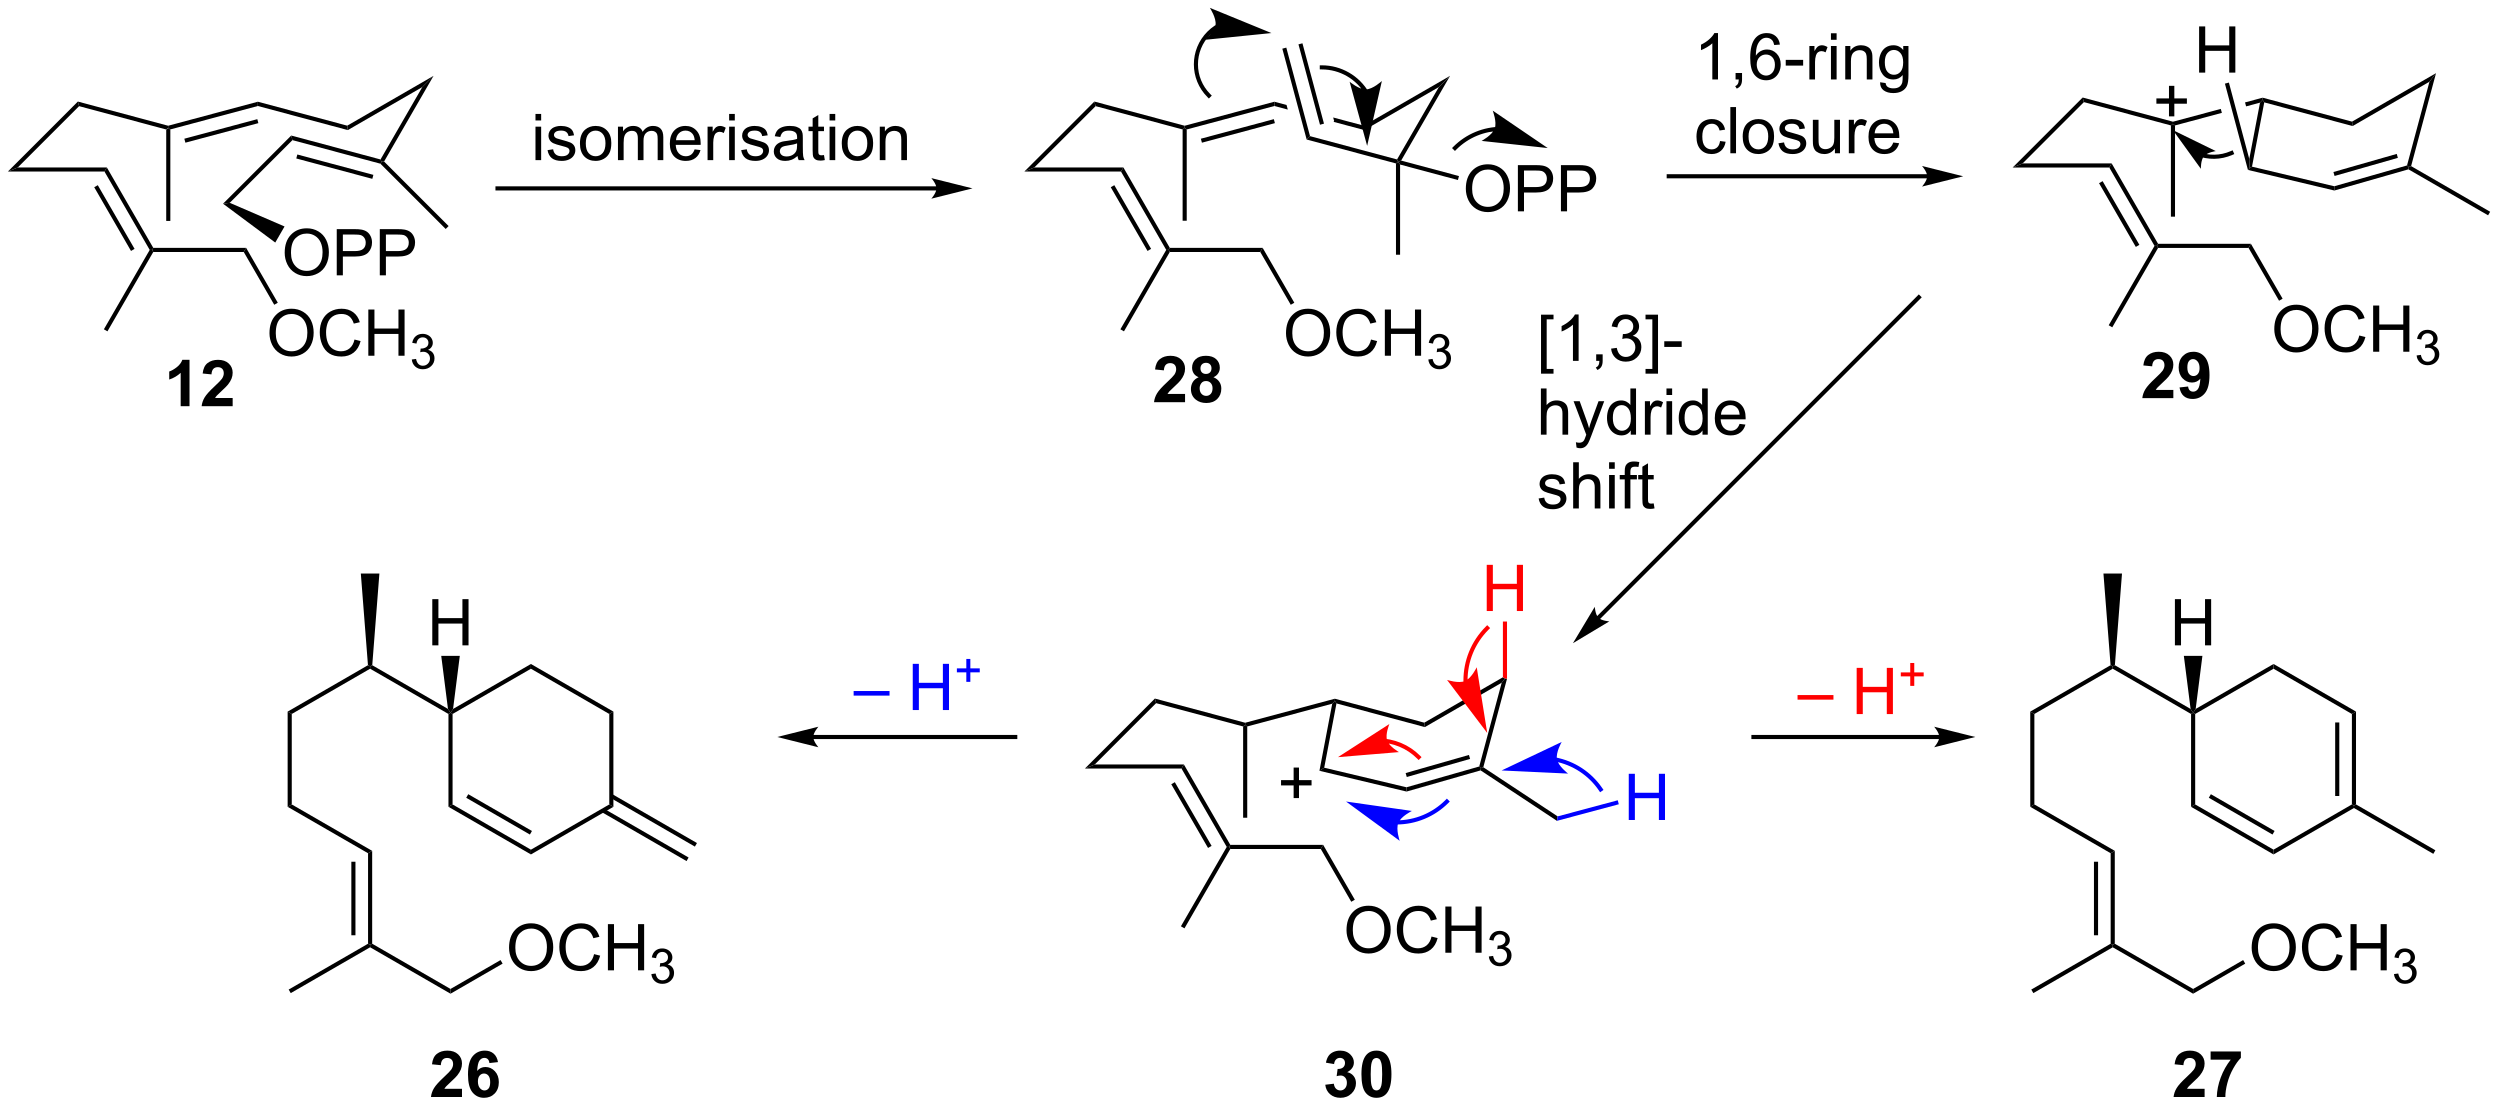 <?xml version="1.0" encoding="UTF-8"?>
<!DOCTYPE svg PUBLIC '-//W3C//DTD SVG 1.0//EN'
          'http://www.w3.org/TR/2001/REC-SVG-20010904/DTD/svg10.dtd'>
<svg stroke-dasharray="none" shape-rendering="auto" xmlns="http://www.w3.org/2000/svg" font-family="'Dialog'" text-rendering="auto" width="850" fill-opacity="1" color-interpolation="auto" color-rendering="auto" preserveAspectRatio="xMidYMid meet" font-size="12px" viewBox="0 0 850 376" fill="black" xmlns:xlink="http://www.w3.org/1999/xlink" stroke="black" image-rendering="auto" stroke-miterlimit="10" stroke-linecap="square" stroke-linejoin="miter" font-style="normal" stroke-width="1" height="376" stroke-dashoffset="0" font-weight="normal" stroke-opacity="1"
><!--Generated by the Batik Graphics2D SVG Generator--><defs id="genericDefs"
  /><g
  ><defs id="defs1"
    ><clipPath clipPathUnits="userSpaceOnUse" id="clipPath1"
      ><path d="M0.633 0.122 L319.118 0.122 L319.118 141.088 L0.633 141.088 L0.633 0.122 Z"
      /></clipPath
      ><clipPath clipPathUnits="userSpaceOnUse" id="clipPath2"
      ><path d="M16.333 25.995 L16.333 163.042 L325.963 163.042 L325.963 25.995 Z"
      /></clipPath
    ></defs
    ><g transform="scale(2.667,2.667) translate(-0.633,-0.122) matrix(1.029,0,0,1.029,-16.167,-26.617)"
    ><path d="M37.175 41.846 L36.92 42.042 L36.92 53.355 L37.43 53.355 L37.43 42.042 L37.175 41.846 Z" stroke="none" clip-path="url(#clipPath2)"
    /></g
    ><g transform="matrix(2.743,0,0,2.743,-44.8,-71.304)"
    ><path d="M37.43 42.042 L37.175 41.846 L37.175 41.582 L48.292 38.603 L48.292 39.132 ZM39.313 43.682 L48.358 41.258 L48.226 40.766 L39.181 43.189 Z" stroke="none" clip-path="url(#clipPath2)"
    /></g
    ><g transform="matrix(2.743,0,0,2.743,-44.8,-71.304)"
    ><path d="M37.175 41.582 L37.175 41.846 L36.92 42.042 L26.135 39.152 L25.982 38.583 Z" stroke="none" clip-path="url(#clipPath2)"
    /></g
    ><g transform="matrix(2.743,0,0,2.743,-44.8,-71.304)"
    ><path d="M25.982 38.583 L26.135 39.152 L18.537 46.75 L17.305 47.26 Z" stroke="none" clip-path="url(#clipPath2)"
    /></g
    ><g transform="matrix(2.743,0,0,2.743,-44.8,-71.304)"
    ><path d="M17.305 47.26 L18.537 46.75 L29.577 46.75 L29.282 47.26 Z" stroke="none" clip-path="url(#clipPath2)"
    /></g
    ><g transform="matrix(2.743,0,0,2.743,-44.8,-71.304)"
    ><path d="M29.282 47.26 L29.577 46.75 L35.331 56.717 L35.184 56.972 L34.889 56.972 ZM28.012 49.204 L32.571 57.1 L33.013 56.844 L28.454 48.949 Z" stroke="none" clip-path="url(#clipPath2)"
    /></g
    ><g transform="matrix(2.743,0,0,2.743,-44.8,-71.304)"
    ><path d="M35.331 56.717 L35.184 56.972 L35.331 57.227 L46.545 57.227 L46.84 56.717 Z" stroke="none" clip-path="url(#clipPath2)"
    /></g
    ><g transform="matrix(2.743,0,0,2.743,-44.8,-71.304)"
    ><path d="M34.889 56.972 L35.184 56.972 L35.331 57.227 L29.65 67.066 L29.209 66.811 Z" stroke="none" clip-path="url(#clipPath2)"
    /></g
    ><g transform="matrix(2.743,0,0,2.743,-44.8,-71.304)"
    ><path d="M48.292 39.132 L48.292 38.603 L59.372 41.572 L59.444 42.12 Z" stroke="none" clip-path="url(#clipPath2)"
    /></g
    ><g transform="matrix(2.743,0,0,2.743,-44.8,-71.304)"
    ><path d="M70.072 35.395 L59.372 41.572 L59.444 42.12 L68.678 36.789 L70.072 35.395 Z" stroke="none" clip-path="url(#clipPath2)"
    /></g
    ><g transform="matrix(2.743,0,0,2.743,-44.8,-71.304)"
    ><path d="M68.678 36.789 L70.072 35.395 L63.939 46.017 L63.621 46.059 L63.498 45.761 Z" stroke="none" clip-path="url(#clipPath2)"
    /></g
    ><g transform="matrix(2.743,0,0,2.743,-44.8,-71.304)"
    ><path d="M49.735 67.3 Q49.735 65.873 50.5 65.068 Q51.266 64.261 52.477 64.261 Q53.269 64.261 53.904 64.641 Q54.542 65.019 54.875 65.696 Q55.211 66.373 55.211 67.232 Q55.211 68.105 54.86 68.792 Q54.508 69.48 53.862 69.834 Q53.219 70.188 52.472 70.188 Q51.664 70.188 51.026 69.797 Q50.391 69.404 50.063 68.73 Q49.735 68.052 49.735 67.3 ZM50.516 67.31 Q50.516 68.347 51.071 68.943 Q51.628 69.537 52.469 69.537 Q53.323 69.537 53.875 68.935 Q54.43 68.334 54.43 67.23 Q54.43 66.529 54.193 66.008 Q53.956 65.487 53.5 65.201 Q53.047 64.912 52.48 64.912 Q51.675 64.912 51.094 65.466 Q50.516 66.019 50.516 67.31 ZM60.273 68.081 L61.03 68.271 Q60.793 69.206 60.173 69.698 Q59.554 70.188 58.66 70.188 Q57.733 70.188 57.153 69.81 Q56.575 69.433 56.27 68.719 Q55.968 68.003 55.968 67.183 Q55.968 66.287 56.309 65.623 Q56.653 64.956 57.283 64.61 Q57.913 64.263 58.671 64.263 Q59.53 64.263 60.116 64.701 Q60.702 65.138 60.934 65.933 L60.187 66.107 Q59.989 65.482 59.608 65.198 Q59.231 64.912 58.655 64.912 Q57.996 64.912 57.551 65.23 Q57.108 65.545 56.929 66.079 Q56.749 66.612 56.749 67.177 Q56.749 67.909 56.963 68.454 Q57.176 68.998 57.624 69.269 Q58.075 69.537 58.598 69.537 Q59.233 69.537 59.673 69.17 Q60.116 68.802 60.273 68.081 ZM61.987 70.089 L61.987 64.362 L62.745 64.362 L62.745 66.714 L65.722 66.714 L65.722 64.362 L66.48 64.362 L66.48 70.089 L65.722 70.089 L65.722 67.388 L62.745 67.388 L62.745 70.089 L61.987 70.089 Z" stroke="none" clip-path="url(#clipPath2)"
    /></g
    ><g transform="matrix(2.743,0,0,2.743,-44.8,-71.304)"
    ><path d="M67.376 70.554 L67.903 70.484 Q67.995 70.933 68.212 71.13 Q68.431 71.328 68.745 71.328 Q69.116 71.328 69.372 71.07 Q69.63 70.812 69.63 70.431 Q69.63 70.068 69.392 69.833 Q69.155 69.597 68.788 69.597 Q68.64 69.597 68.417 69.656 L68.476 69.193 Q68.528 69.199 68.56 69.199 Q68.897 69.199 69.167 69.023 Q69.437 68.847 69.437 68.48 Q69.437 68.191 69.239 68.001 Q69.044 67.81 68.734 67.81 Q68.425 67.81 68.22 68.003 Q68.015 68.197 67.956 68.583 L67.429 68.49 Q67.526 67.958 67.868 67.667 Q68.212 67.376 68.722 67.376 Q69.073 67.376 69.368 67.527 Q69.665 67.677 69.821 67.939 Q69.978 68.199 69.978 68.492 Q69.978 68.771 69.827 68.999 Q69.679 69.228 69.386 69.363 Q69.767 69.451 69.978 69.728 Q70.189 70.003 70.189 70.419 Q70.189 70.982 69.778 71.374 Q69.368 71.765 68.741 71.765 Q68.177 71.765 67.802 71.429 Q67.429 71.091 67.376 70.554 Z" stroke="none" clip-path="url(#clipPath2)"
    /></g
    ><g transform="matrix(2.743,0,0,2.743,-44.8,-71.304)"
    ><path d="M46.84 56.717 L46.545 57.227 L50.324 63.772 L50.765 63.517 L46.84 56.717 Z" stroke="none" clip-path="url(#clipPath2)"
    /></g
    ><g transform="matrix(2.743,0,0,2.743,-44.8,-71.304)"
    ><path d="M63.498 45.761 L63.621 46.059 L63.489 46.287 L52.58 43.364 L52.428 42.795 ZM62.614 47.669 L53.189 45.144 L53.057 45.637 L62.482 48.162 Z" stroke="none" clip-path="url(#clipPath2)"
    /></g
    ><g transform="matrix(2.743,0,0,2.743,-44.8,-71.304)"
    ><path d="M52.428 42.795 L52.58 43.364 L44.811 51.134 L43.978 51.245 Z" stroke="none" clip-path="url(#clipPath2)"
    /></g
    ><g transform="matrix(2.743,0,0,2.743,-44.8,-71.304)"
    ><path d="M51.621 57.333 Q51.621 55.906 52.387 55.101 Q53.152 54.294 54.363 54.294 Q55.155 54.294 55.79 54.674 Q56.428 55.052 56.762 55.729 Q57.098 56.406 57.098 57.265 Q57.098 58.138 56.746 58.825 Q56.395 59.513 55.749 59.867 Q55.105 60.221 54.358 60.221 Q53.551 60.221 52.913 59.83 Q52.277 59.437 51.949 58.763 Q51.621 58.086 51.621 57.333 ZM52.402 57.343 Q52.402 58.38 52.957 58.976 Q53.514 59.57 54.355 59.57 Q55.21 59.57 55.762 58.968 Q56.316 58.367 56.316 57.263 Q56.316 56.562 56.079 56.041 Q55.842 55.52 55.387 55.234 Q54.934 54.945 54.366 54.945 Q53.561 54.945 52.98 55.5 Q52.402 56.052 52.402 57.343 ZM58.073 60.122 L58.073 54.395 L60.234 54.395 Q60.805 54.395 61.104 54.45 Q61.526 54.52 61.81 54.718 Q62.096 54.914 62.271 55.27 Q62.445 55.625 62.445 56.052 Q62.445 56.781 61.979 57.289 Q61.516 57.794 60.299 57.794 L58.831 57.794 L58.831 60.122 L58.073 60.122 ZM58.831 57.117 L60.312 57.117 Q61.047 57.117 61.354 56.843 Q61.664 56.57 61.664 56.075 Q61.664 55.716 61.482 55.461 Q61.299 55.203 61.002 55.122 Q60.812 55.07 60.297 55.07 L58.831 55.07 L58.831 57.117 ZM63.409 60.122 L63.409 54.395 L65.57 54.395 Q66.141 54.395 66.44 54.45 Q66.862 54.52 67.146 54.718 Q67.432 54.914 67.607 55.27 Q67.781 55.625 67.781 56.052 Q67.781 56.781 67.315 57.289 Q66.852 57.794 65.635 57.794 L64.167 57.794 L64.167 60.122 L63.409 60.122 ZM64.167 57.117 L65.648 57.117 Q66.383 57.117 66.69 56.843 Q67 56.57 67 56.075 Q67 55.716 66.818 55.461 Q66.635 55.203 66.338 55.122 Q66.148 55.07 65.633 55.07 L64.167 55.07 L64.167 57.117 Z" stroke="none" clip-path="url(#clipPath2)"
    /></g
    ><g transform="matrix(2.743,0,0,2.743,-44.8,-71.304)"
    ><path d="M43.978 51.245 L44.811 51.134 L51.602 54.066 L50.451 56.06 Z" stroke="none" clip-path="url(#clipPath2)"
    /></g
    ><g transform="matrix(2.743,0,0,2.743,-44.8,-71.304)"
    ><path d="M63.489 46.287 L63.621 46.059 L63.939 46.017 L71.939 54.016 L71.578 54.377 Z" stroke="none" clip-path="url(#clipPath2)"
    /></g
    ><g transform="matrix(2.743,0,0,2.743,-44.8,-71.304)"
    ><path d="M132.411 49.091 L78 49.091 L77.745 49.091 L77.745 49.601 L78 49.601 L132.411 49.601 L132.666 49.601 L132.666 49.091 L132.411 49.091 ZM136.875 49.346 L131.773 48.071 C131.773 48.071 132.411 48.788 132.411 49.346 C132.411 49.904 131.773 50.622 131.773 50.622 Z" stroke="none" clip-path="url(#clipPath2)"
    /></g
    ><g transform="matrix(2.743,0,0,2.743,-44.8,-71.304)"
    ><path d="M82.707 40.927 L82.707 40.12 L83.41 40.12 L83.41 40.927 L82.707 40.927 ZM82.707 45.846 L82.707 41.698 L83.41 41.698 L83.41 45.846 L82.707 45.846 ZM84.2 44.606 L84.895 44.497 Q84.953 44.916 85.221 45.14 Q85.489 45.362 85.968 45.362 Q86.453 45.362 86.687 45.164 Q86.921 44.966 86.921 44.7 Q86.921 44.463 86.716 44.325 Q86.57 44.231 85.997 44.088 Q85.223 43.893 84.924 43.75 Q84.624 43.606 84.471 43.356 Q84.317 43.104 84.317 42.799 Q84.317 42.521 84.442 42.286 Q84.57 42.049 84.788 41.893 Q84.953 41.771 85.236 41.687 Q85.52 41.604 85.843 41.604 Q86.333 41.604 86.7 41.745 Q87.07 41.885 87.244 42.125 Q87.421 42.364 87.489 42.768 L86.802 42.862 Q86.755 42.541 86.528 42.362 Q86.304 42.182 85.895 42.182 Q85.411 42.182 85.203 42.343 Q84.997 42.502 84.997 42.716 Q84.997 42.854 85.083 42.963 Q85.169 43.075 85.351 43.151 Q85.458 43.19 85.973 43.331 Q86.718 43.528 87.012 43.656 Q87.309 43.784 87.476 44.026 Q87.645 44.268 87.645 44.627 Q87.645 44.979 87.439 45.289 Q87.234 45.599 86.846 45.771 Q86.46 45.94 85.973 45.94 Q85.163 45.94 84.739 45.604 Q84.317 45.268 84.2 44.606 ZM88.218 43.771 Q88.218 42.62 88.859 42.065 Q89.395 41.604 90.163 41.604 Q91.02 41.604 91.562 42.164 Q92.106 42.724 92.106 43.713 Q92.106 44.513 91.864 44.974 Q91.624 45.432 91.166 45.687 Q90.708 45.94 90.163 45.94 Q89.294 45.94 88.755 45.383 Q88.218 44.823 88.218 43.771 ZM88.942 43.771 Q88.942 44.568 89.288 44.966 Q89.637 45.362 90.163 45.362 Q90.687 45.362 91.033 44.963 Q91.382 44.565 91.382 43.747 Q91.382 42.979 91.033 42.583 Q90.684 42.185 90.163 42.185 Q89.637 42.185 89.288 42.581 Q88.942 42.974 88.942 43.771 ZM92.93 45.846 L92.93 41.698 L93.558 41.698 L93.558 42.278 Q93.753 41.974 94.076 41.789 Q94.402 41.604 94.816 41.604 Q95.277 41.604 95.571 41.797 Q95.868 41.987 95.988 42.331 Q96.48 41.604 97.269 41.604 Q97.886 41.604 98.217 41.945 Q98.55 42.286 98.55 42.997 L98.55 45.846 L97.852 45.846 L97.852 43.231 Q97.852 42.81 97.782 42.625 Q97.714 42.44 97.535 42.328 Q97.355 42.213 97.113 42.213 Q96.675 42.213 96.386 42.505 Q96.097 42.794 96.097 43.435 L96.097 45.846 L95.394 45.846 L95.394 43.151 Q95.394 42.682 95.222 42.448 Q95.05 42.213 94.66 42.213 Q94.363 42.213 94.11 42.37 Q93.86 42.526 93.746 42.828 Q93.633 43.127 93.633 43.693 L93.633 45.846 L92.93 45.846 ZM102.433 44.51 L103.16 44.599 Q102.988 45.237 102.522 45.588 Q102.058 45.94 101.337 45.94 Q100.425 45.94 99.891 45.38 Q99.36 44.818 99.36 43.807 Q99.36 42.76 99.899 42.182 Q100.438 41.604 101.298 41.604 Q102.128 41.604 102.654 42.172 Q103.183 42.737 103.183 43.763 Q103.183 43.825 103.18 43.95 L100.087 43.95 Q100.126 44.635 100.472 45 Q100.821 45.362 101.339 45.362 Q101.727 45.362 102.001 45.159 Q102.274 44.956 102.433 44.51 ZM100.126 43.372 L102.441 43.372 Q102.394 42.849 102.175 42.588 Q101.839 42.182 101.305 42.182 Q100.821 42.182 100.49 42.508 Q100.16 42.831 100.126 43.372 ZM104.036 45.846 L104.036 41.698 L104.669 41.698 L104.669 42.325 Q104.911 41.885 105.114 41.745 Q105.32 41.604 105.567 41.604 Q105.921 41.604 106.288 41.831 L106.046 42.481 Q105.788 42.331 105.531 42.331 Q105.302 42.331 105.117 42.468 Q104.934 42.606 104.856 42.854 Q104.739 43.229 104.739 43.674 L104.739 45.846 L104.036 45.846 ZM106.71 40.927 L106.71 40.12 L107.413 40.12 L107.413 40.927 L106.71 40.927 ZM106.71 45.846 L106.71 41.698 L107.413 41.698 L107.413 45.846 L106.71 45.846 ZM108.204 44.606 L108.899 44.497 Q108.957 44.916 109.225 45.14 Q109.493 45.362 109.972 45.362 Q110.457 45.362 110.691 45.164 Q110.925 44.966 110.925 44.7 Q110.925 44.463 110.719 44.325 Q110.574 44.231 110.001 44.088 Q109.227 43.893 108.928 43.75 Q108.628 43.606 108.475 43.356 Q108.321 43.104 108.321 42.799 Q108.321 42.521 108.446 42.286 Q108.574 42.049 108.792 41.893 Q108.957 41.771 109.24 41.687 Q109.524 41.604 109.847 41.604 Q110.337 41.604 110.704 41.745 Q111.074 41.885 111.248 42.125 Q111.425 42.364 111.493 42.768 L110.805 42.862 Q110.758 42.541 110.532 42.362 Q110.308 42.182 109.899 42.182 Q109.415 42.182 109.207 42.343 Q109.001 42.502 109.001 42.716 Q109.001 42.854 109.087 42.963 Q109.173 43.075 109.355 43.151 Q109.462 43.19 109.977 43.331 Q110.722 43.528 111.016 43.656 Q111.313 43.784 111.48 44.026 Q111.649 44.268 111.649 44.627 Q111.649 44.979 111.443 45.289 Q111.238 45.599 110.85 45.771 Q110.464 45.94 109.977 45.94 Q109.167 45.94 108.743 45.604 Q108.321 45.268 108.204 44.606 ZM115.191 45.333 Q114.8 45.666 114.438 45.804 Q114.079 45.94 113.665 45.94 Q112.98 45.94 112.613 45.606 Q112.246 45.271 112.246 44.752 Q112.246 44.448 112.383 44.195 Q112.524 43.943 112.748 43.791 Q112.972 43.638 113.253 43.56 Q113.462 43.505 113.878 43.456 Q114.73 43.354 115.133 43.213 Q115.136 43.068 115.136 43.028 Q115.136 42.599 114.938 42.424 Q114.667 42.185 114.136 42.185 Q113.641 42.185 113.404 42.359 Q113.167 42.534 113.055 42.974 L112.368 42.88 Q112.462 42.44 112.675 42.169 Q112.891 41.896 113.298 41.75 Q113.704 41.604 114.238 41.604 Q114.769 41.604 115.1 41.729 Q115.433 41.854 115.589 42.044 Q115.746 42.231 115.808 42.521 Q115.844 42.7 115.844 43.169 L115.844 44.106 Q115.844 45.088 115.889 45.349 Q115.933 45.606 116.066 45.846 L115.332 45.846 Q115.222 45.627 115.191 45.333 ZM115.133 43.763 Q114.751 43.919 113.985 44.028 Q113.55 44.091 113.371 44.169 Q113.191 44.247 113.092 44.398 Q112.996 44.549 112.996 44.731 Q112.996 45.013 113.209 45.2 Q113.423 45.388 113.832 45.388 Q114.238 45.388 114.553 45.211 Q114.871 45.034 115.019 44.724 Q115.133 44.487 115.133 44.021 L115.133 43.763 ZM118.468 45.216 L118.57 45.838 Q118.273 45.901 118.038 45.901 Q117.656 45.901 117.445 45.781 Q117.234 45.659 117.148 45.461 Q117.062 45.263 117.062 44.63 L117.062 42.245 L116.546 42.245 L116.546 41.698 L117.062 41.698 L117.062 40.669 L117.762 40.247 L117.762 41.698 L118.468 41.698 L118.468 42.245 L117.762 42.245 L117.762 44.669 Q117.762 44.971 117.799 45.057 Q117.835 45.143 117.919 45.195 Q118.005 45.245 118.161 45.245 Q118.278 45.245 118.468 45.216 ZM119.16 40.927 L119.16 40.12 L119.863 40.12 L119.863 40.927 L119.16 40.927 ZM119.16 45.846 L119.16 41.698 L119.863 41.698 L119.863 45.846 L119.16 45.846 ZM120.671 43.771 Q120.671 42.62 121.312 42.065 Q121.848 41.604 122.617 41.604 Q123.473 41.604 124.015 42.164 Q124.559 42.724 124.559 43.713 Q124.559 44.513 124.317 44.974 Q124.078 45.432 123.619 45.687 Q123.161 45.94 122.617 45.94 Q121.747 45.94 121.208 45.383 Q120.671 44.823 120.671 43.771 ZM121.395 43.771 Q121.395 44.568 121.742 44.966 Q122.091 45.362 122.617 45.362 Q123.14 45.362 123.486 44.963 Q123.835 44.565 123.835 43.747 Q123.835 42.979 123.486 42.583 Q123.137 42.185 122.617 42.185 Q122.091 42.185 121.742 42.581 Q121.395 42.974 121.395 43.771 ZM125.383 45.846 L125.383 41.698 L126.016 41.698 L126.016 42.286 Q126.472 41.604 127.337 41.604 Q127.712 41.604 128.024 41.739 Q128.339 41.872 128.495 42.091 Q128.652 42.31 128.714 42.612 Q128.753 42.807 128.753 43.294 L128.753 45.846 L128.05 45.846 L128.05 43.323 Q128.05 42.893 127.967 42.679 Q127.886 42.466 127.678 42.341 Q127.469 42.213 127.188 42.213 Q126.738 42.213 126.412 42.5 Q126.087 42.784 126.087 43.581 L126.087 45.846 L125.383 45.846 Z" stroke="none" clip-path="url(#clipPath2)"
    /></g
    ><g transform="matrix(2.743,0,0,2.743,-44.8,-71.304)"
    ><path d="M163.175 41.846 L162.92 42.042 L162.92 53.355 L163.43 53.355 L163.43 42.042 L163.175 41.846 Z" stroke="none" clip-path="url(#clipPath2)"
    /></g
    ><g transform="matrix(2.743,0,0,2.743,-44.8,-71.304)"
    ><path d="M174.292 38.603 L163.175 41.582 L163.175 41.846 L163.43 42.042 L174.292 39.132 L174.292 38.603 ZM174.226 40.766 L165.181 43.189 L165.313 43.682 L174.358 41.258 L174.226 40.766 Z" stroke="none" clip-path="url(#clipPath2)"
    /></g
    ><g transform="matrix(2.743,0,0,2.743,-44.8,-71.304)"
    ><path d="M163.175 41.582 L163.175 41.846 L162.92 42.042 L152.135 39.152 L151.982 38.583 Z" stroke="none" clip-path="url(#clipPath2)"
    /></g
    ><g transform="matrix(2.743,0,0,2.743,-44.8,-71.304)"
    ><path d="M151.982 38.583 L152.135 39.152 L144.537 46.75 L143.305 47.26 Z" stroke="none" clip-path="url(#clipPath2)"
    /></g
    ><g transform="matrix(2.743,0,0,2.743,-44.8,-71.304)"
    ><path d="M143.305 47.26 L144.537 46.75 L155.577 46.75 L155.282 47.26 Z" stroke="none" clip-path="url(#clipPath2)"
    /></g
    ><g transform="matrix(2.743,0,0,2.743,-44.8,-71.304)"
    ><path d="M155.282 47.26 L155.577 46.75 L161.331 56.717 L161.184 56.972 L160.889 56.972 ZM154.013 49.204 L158.571 57.1 L159.013 56.844 L154.454 48.949 Z" stroke="none" clip-path="url(#clipPath2)"
    /></g
    ><g transform="matrix(2.743,0,0,2.743,-44.8,-71.304)"
    ><path d="M161.331 57.227 L161.184 56.972 L161.331 56.717 L172.84 56.717 L172.545 57.227 Z" stroke="none" clip-path="url(#clipPath2)"
    /></g
    ><g transform="matrix(2.743,0,0,2.743,-44.8,-71.304)"
    ><path d="M160.889 56.972 L161.184 56.972 L161.331 57.227 L155.65 67.066 L155.209 66.811 Z" stroke="none" clip-path="url(#clipPath2)"
    /></g
    ><g transform="matrix(2.743,0,0,2.743,-44.8,-71.304)"
    ><path d="M174.292 38.603 L174.292 39.132 L175.956 39.577 L175.803 39.008 L174.292 38.603 ZM181.583 40.557 L181.698 40.987 L181.633 41.099 L185.444 42.12 L185.372 41.572 L181.583 40.557 Z" stroke="none" clip-path="url(#clipPath2)"
    /></g
    ><g transform="matrix(2.743,0,0,2.743,-44.8,-71.304)"
    ><path d="M185.444 42.12 L185.372 41.572 L196.072 35.395 L194.678 36.789 Z" stroke="none" clip-path="url(#clipPath2)"
    /></g
    ><g transform="matrix(2.743,0,0,2.743,-44.8,-71.304)"
    ><path d="M194.678 36.789 L196.072 35.395 L190.008 45.898 L189.621 46.059 L189.498 45.761 Z" stroke="none" clip-path="url(#clipPath2)"
    /></g
    ><g transform="matrix(2.743,0,0,2.743,-44.8,-71.304)"
    ><path d="M175.735 67.3 Q175.735 65.873 176.5 65.068 Q177.266 64.261 178.477 64.261 Q179.269 64.261 179.904 64.641 Q180.542 65.019 180.875 65.696 Q181.211 66.373 181.211 67.232 Q181.211 68.105 180.86 68.792 Q180.508 69.48 179.862 69.834 Q179.219 70.188 178.472 70.188 Q177.665 70.188 177.026 69.797 Q176.391 69.404 176.063 68.73 Q175.735 68.052 175.735 67.3 ZM176.516 67.31 Q176.516 68.347 177.071 68.943 Q177.628 69.537 178.469 69.537 Q179.323 69.537 179.875 68.935 Q180.43 68.334 180.43 67.23 Q180.43 66.529 180.193 66.008 Q179.956 65.487 179.5 65.201 Q179.047 64.912 178.48 64.912 Q177.675 64.912 177.094 65.466 Q176.516 66.019 176.516 67.31 ZM186.273 68.081 L187.03 68.271 Q186.793 69.206 186.174 69.698 Q185.554 70.188 184.661 70.188 Q183.733 70.188 183.153 69.81 Q182.575 69.433 182.27 68.719 Q181.968 68.003 181.968 67.183 Q181.968 66.287 182.309 65.623 Q182.653 64.956 183.283 64.61 Q183.913 64.263 184.671 64.263 Q185.53 64.263 186.116 64.701 Q186.702 65.138 186.934 65.933 L186.187 66.107 Q185.989 65.482 185.608 65.198 Q185.231 64.912 184.655 64.912 Q183.996 64.912 183.551 65.23 Q183.108 65.545 182.929 66.079 Q182.749 66.612 182.749 67.177 Q182.749 67.909 182.963 68.454 Q183.176 68.998 183.624 69.269 Q184.075 69.537 184.598 69.537 Q185.233 69.537 185.674 69.17 Q186.116 68.802 186.273 68.081 ZM187.987 70.089 L187.987 64.362 L188.745 64.362 L188.745 66.714 L191.722 66.714 L191.722 64.362 L192.48 64.362 L192.48 70.089 L191.722 70.089 L191.722 67.388 L188.745 67.388 L188.745 70.089 L187.987 70.089 Z" stroke="none" clip-path="url(#clipPath2)"
    /></g
    ><g transform="matrix(2.743,0,0,2.743,-44.8,-71.304)"
    ><path d="M193.376 70.554 L193.904 70.484 Q193.995 70.933 194.212 71.13 Q194.431 71.328 194.745 71.328 Q195.116 71.328 195.372 71.07 Q195.63 70.812 195.63 70.431 Q195.63 70.068 195.392 69.833 Q195.155 69.597 194.788 69.597 Q194.64 69.597 194.417 69.656 L194.476 69.193 Q194.529 69.199 194.56 69.199 Q194.898 69.199 195.167 69.023 Q195.437 68.847 195.437 68.48 Q195.437 68.191 195.239 68.001 Q195.044 67.81 194.734 67.81 Q194.425 67.81 194.22 68.003 Q194.015 68.197 193.956 68.583 L193.429 68.49 Q193.527 67.958 193.868 67.667 Q194.212 67.376 194.722 67.376 Q195.073 67.376 195.368 67.527 Q195.665 67.677 195.821 67.939 Q195.978 68.199 195.978 68.492 Q195.978 68.771 195.827 68.999 Q195.679 69.228 195.386 69.363 Q195.767 69.451 195.978 69.728 Q196.189 70.003 196.189 70.419 Q196.189 70.982 195.779 71.374 Q195.368 71.765 194.741 71.765 Q194.177 71.765 193.802 71.429 Q193.429 71.091 193.376 70.554 Z" stroke="none" clip-path="url(#clipPath2)"
    /></g
    ><g transform="matrix(2.743,0,0,2.743,-44.8,-71.304)"
    ><path d="M172.545 57.227 L172.84 56.717 L176.766 63.517 L176.324 63.772 Z" stroke="none" clip-path="url(#clipPath2)"
    /></g
    ><g transform="matrix(2.743,0,0,2.743,-44.8,-71.304)"
    ><path d="M189.498 45.761 L189.621 46.059 L189.366 46.254 L178.296 43.288 L178.713 42.872 Z" stroke="none" clip-path="url(#clipPath2)"
    /></g
    ><g transform="matrix(2.743,0,0,2.743,-44.8,-71.304)"
    ><path d="M198.025 49.398 Q198.025 47.971 198.791 47.166 Q199.556 46.359 200.767 46.359 Q201.559 46.359 202.195 46.739 Q202.833 47.117 203.166 47.794 Q203.502 48.471 203.502 49.33 Q203.502 50.203 203.15 50.89 Q202.799 51.578 202.153 51.932 Q201.51 52.286 200.762 52.286 Q199.955 52.286 199.317 51.895 Q198.681 51.502 198.353 50.828 Q198.025 50.151 198.025 49.398 ZM198.806 49.409 Q198.806 50.445 199.361 51.041 Q199.918 51.635 200.76 51.635 Q201.614 51.635 202.166 51.034 Q202.72 50.432 202.72 49.328 Q202.72 48.627 202.484 48.106 Q202.247 47.586 201.791 47.299 Q201.338 47.01 200.77 47.01 Q199.965 47.01 199.385 47.565 Q198.806 48.117 198.806 49.409 ZM204.477 52.187 L204.477 46.461 L206.638 46.461 Q207.209 46.461 207.508 46.515 Q207.93 46.586 208.214 46.784 Q208.5 46.979 208.675 47.336 Q208.849 47.69 208.849 48.117 Q208.849 48.846 208.383 49.354 Q207.92 49.859 206.704 49.859 L205.235 49.859 L205.235 52.187 L204.477 52.187 ZM205.235 49.182 L206.717 49.182 Q207.451 49.182 207.758 48.909 Q208.068 48.635 208.068 48.14 Q208.068 47.781 207.886 47.526 Q207.704 47.268 207.407 47.187 Q207.217 47.135 206.701 47.135 L205.235 47.135 L205.235 49.182 ZM209.813 52.187 L209.813 46.461 L211.974 46.461 Q212.545 46.461 212.844 46.515 Q213.266 46.586 213.55 46.784 Q213.836 46.979 214.011 47.336 Q214.185 47.69 214.185 48.117 Q214.185 48.846 213.719 49.354 Q213.256 49.859 212.04 49.859 L210.571 49.859 L210.571 52.187 L209.813 52.187 ZM210.571 49.182 L212.053 49.182 Q212.787 49.182 213.094 48.909 Q213.404 48.635 213.404 48.14 Q213.404 47.781 213.222 47.526 Q213.04 47.268 212.743 47.187 Q212.553 47.135 212.037 47.135 L210.571 47.135 L210.571 49.182 Z" stroke="none" clip-path="url(#clipPath2)"
    /></g
    ><g transform="matrix(2.743,0,0,2.743,-44.8,-71.304)"
    ><path d="M189.876 46.391 L189.621 46.059 L190.008 45.898 L197.175 47.819 L197.043 48.311 Z" stroke="none" clip-path="url(#clipPath2)"
    /></g
    ><g transform="matrix(2.743,0,0,2.743,-44.8,-71.304)"
    ><path d="M178.713 42.872 L178.296 43.288 L175.279 32.029 L175.772 31.897 ZM180.442 41.322 L177.773 31.361 L177.28 31.493 L179.949 41.455 Z" stroke="none" clip-path="url(#clipPath2)"
    /></g
    ><g transform="matrix(2.743,0,0,2.743,-44.8,-71.304)"
    ><path d="M189.366 46.254 L189.621 46.059 L189.876 46.391 L189.876 57.567 L189.366 57.567 Z" stroke="none" clip-path="url(#clipPath2)"
    /></g
    ><g transform="matrix(2.743,0,0,2.743,-44.8,-71.304)"
    ><path d="M39.824 76.346 L38.727 76.346 L38.727 72.208 Q38.126 72.771 37.308 73.041 L37.308 72.044 Q37.738 71.903 38.24 71.513 Q38.745 71.12 38.933 70.596 L39.824 70.596 L39.824 76.346 ZM45.171 75.325 L45.171 76.346 L41.325 76.346 Q41.387 75.768 41.7 75.25 Q42.012 74.731 42.934 73.877 Q43.676 73.185 43.843 72.94 Q44.07 72.599 44.07 72.268 Q44.07 71.901 43.872 71.703 Q43.676 71.505 43.327 71.505 Q42.984 71.505 42.781 71.713 Q42.577 71.919 42.546 72.401 L41.452 72.291 Q41.551 71.385 42.067 70.992 Q42.583 70.596 43.356 70.596 Q44.202 70.596 44.687 71.054 Q45.171 71.51 45.171 72.19 Q45.171 72.575 45.033 72.927 Q44.895 73.276 44.593 73.659 Q44.395 73.911 43.874 74.388 Q43.356 74.864 43.215 75.021 Q43.077 75.177 42.992 75.325 L45.171 75.325 Z" stroke="none" clip-path="url(#clipPath2)"
    /></g
    ><g transform="matrix(2.743,0,0,2.743,-44.8,-71.304)"
    ><path d="M163.222 74.825 L163.222 75.846 L159.376 75.846 Q159.438 75.268 159.751 74.75 Q160.063 74.231 160.985 73.377 Q161.727 72.685 161.894 72.44 Q162.12 72.099 162.12 71.768 Q162.12 71.401 161.923 71.203 Q161.727 71.005 161.378 71.005 Q161.035 71.005 160.832 71.213 Q160.628 71.419 160.597 71.901 L159.503 71.791 Q159.602 70.885 160.118 70.492 Q160.633 70.096 161.407 70.096 Q162.253 70.096 162.738 70.554 Q163.222 71.01 163.222 71.69 Q163.222 72.075 163.084 72.427 Q162.946 72.776 162.644 73.159 Q162.446 73.411 161.925 73.888 Q161.407 74.364 161.266 74.521 Q161.128 74.677 161.042 74.825 L163.222 74.825 ZM164.906 72.755 Q164.481 72.575 164.286 72.263 Q164.093 71.948 164.093 71.573 Q164.093 70.932 164.541 70.515 Q164.989 70.096 165.812 70.096 Q166.63 70.096 167.08 70.515 Q167.531 70.932 167.531 71.573 Q167.531 71.971 167.322 72.281 Q167.117 72.591 166.742 72.755 Q167.218 72.948 167.466 73.315 Q167.716 73.682 167.716 74.161 Q167.716 74.956 167.208 75.453 Q166.702 75.948 165.864 75.948 Q165.083 75.948 164.562 75.536 Q163.95 75.052 163.95 74.208 Q163.95 73.745 164.179 73.356 Q164.411 72.966 164.906 72.755 ZM165.132 71.651 Q165.132 71.979 165.317 72.164 Q165.505 72.346 165.812 72.346 Q166.124 72.346 166.312 72.161 Q166.499 71.974 166.499 71.646 Q166.499 71.338 166.315 71.153 Q166.13 70.966 165.825 70.966 Q165.507 70.966 165.32 71.153 Q165.132 71.341 165.132 71.651 ZM165.031 74.104 Q165.031 74.557 165.262 74.812 Q165.497 75.065 165.843 75.065 Q166.184 75.065 166.406 74.82 Q166.63 74.575 166.63 74.114 Q166.63 73.713 166.403 73.469 Q166.177 73.224 165.827 73.224 Q165.427 73.224 165.229 73.502 Q165.031 73.778 165.031 74.104 Z" stroke="none" clip-path="url(#clipPath2)"
    /></g
    ><g transform="matrix(2.743,0,0,2.743,-44.8,-71.304)"
    ><path d="M255.211 47.591 L223.175 47.591 L222.92 47.591 L222.92 48.101 L223.175 48.101 L255.211 48.101 L255.466 48.101 L255.466 47.591 L255.211 47.591 ZM259.675 47.846 L254.573 46.571 C254.573 46.571 255.211 47.288 255.211 47.846 C255.211 48.404 254.573 49.122 254.573 49.122 Z" stroke="none" clip-path="url(#clipPath2)"
    /></g
    ><g transform="matrix(2.743,0,0,2.743,-44.8,-71.304)"
    ><path d="M229.282 35.846 L228.579 35.846 L228.579 31.364 Q228.324 31.607 227.912 31.849 Q227.501 32.091 227.173 32.213 L227.173 31.534 Q227.761 31.255 228.201 30.862 Q228.644 30.466 228.829 30.096 L229.282 30.096 L229.282 35.846 ZM231.46 35.846 L231.46 35.044 L232.262 35.044 L232.262 35.846 Q232.262 36.289 232.106 36.56 Q231.95 36.831 231.609 36.979 L231.414 36.679 Q231.637 36.581 231.742 36.39 Q231.849 36.203 231.859 35.846 L231.46 35.846 ZM236.954 31.521 L236.253 31.575 Q236.16 31.161 235.988 30.974 Q235.704 30.674 235.285 30.674 Q234.949 30.674 234.696 30.862 Q234.363 31.104 234.17 31.57 Q233.98 32.034 233.972 32.893 Q234.227 32.505 234.595 32.318 Q234.962 32.13 235.363 32.13 Q236.066 32.13 236.561 32.648 Q237.055 33.166 237.055 33.987 Q237.055 34.526 236.821 34.989 Q236.589 35.45 236.183 35.698 Q235.777 35.945 235.261 35.945 Q234.384 35.945 233.829 35.299 Q233.274 34.651 233.274 33.166 Q233.274 31.505 233.886 30.752 Q234.423 30.096 235.329 30.096 Q236.003 30.096 236.436 30.476 Q236.868 30.854 236.954 31.521 ZM234.082 33.989 Q234.082 34.354 234.235 34.687 Q234.391 35.018 234.667 35.193 Q234.946 35.364 235.251 35.364 Q235.696 35.364 236.016 35.005 Q236.337 34.646 236.337 34.028 Q236.337 33.435 236.019 33.093 Q235.704 32.752 235.222 32.752 Q234.746 32.752 234.412 33.093 Q234.082 33.435 234.082 33.989 ZM237.677 34.127 L237.677 33.419 L239.835 33.419 L239.835 34.127 L237.677 34.127 ZM240.606 35.846 L240.606 31.698 L241.239 31.698 L241.239 32.325 Q241.481 31.885 241.684 31.744 Q241.89 31.604 242.137 31.604 Q242.492 31.604 242.859 31.831 L242.617 32.481 Q242.359 32.331 242.101 32.331 Q241.872 32.331 241.687 32.468 Q241.505 32.606 241.427 32.854 Q241.309 33.229 241.309 33.674 L241.309 35.846 L240.606 35.846 ZM243.281 30.927 L243.281 30.119 L243.984 30.119 L243.984 30.927 L243.281 30.927 ZM243.281 35.846 L243.281 31.698 L243.984 31.698 L243.984 35.846 L243.281 35.846 ZM245.055 35.846 L245.055 31.698 L245.688 31.698 L245.688 32.286 Q246.144 31.604 247.009 31.604 Q247.384 31.604 247.696 31.739 Q248.011 31.872 248.167 32.091 Q248.324 32.31 248.386 32.612 Q248.425 32.807 248.425 33.294 L248.425 35.846 L247.722 35.846 L247.722 33.323 Q247.722 32.893 247.639 32.679 Q247.558 32.466 247.35 32.341 Q247.141 32.213 246.86 32.213 Q246.41 32.213 246.084 32.5 Q245.759 32.784 245.759 33.581 L245.759 35.846 L245.055 35.846 ZM249.375 36.19 L250.059 36.291 Q250.101 36.609 250.296 36.752 Q250.559 36.948 251.012 36.948 Q251.5 36.948 251.765 36.752 Q252.031 36.557 252.125 36.206 Q252.179 35.992 252.177 35.302 Q251.716 35.846 251.028 35.846 Q250.171 35.846 249.703 35.229 Q249.234 34.612 249.234 33.747 Q249.234 33.153 249.447 32.653 Q249.664 32.151 250.072 31.877 Q250.481 31.604 251.031 31.604 Q251.765 31.604 252.242 32.198 L252.242 31.698 L252.89 31.698 L252.89 35.284 Q252.89 36.252 252.692 36.656 Q252.497 37.062 252.067 37.297 Q251.64 37.531 251.015 37.531 Q250.273 37.531 249.815 37.195 Q249.359 36.862 249.375 36.19 ZM249.958 33.698 Q249.958 34.513 250.281 34.888 Q250.606 35.263 251.093 35.263 Q251.578 35.263 251.906 34.89 Q252.234 34.518 252.234 33.721 Q252.234 32.958 251.895 32.573 Q251.559 32.185 251.083 32.185 Q250.614 32.185 250.286 32.568 Q249.958 32.948 249.958 33.698 Z" stroke="none" clip-path="url(#clipPath2)"
    /></g
    ><g transform="matrix(2.743,0,0,2.743,-44.8,-71.304)"
    ><path d="M229.535 43.475 L230.227 43.566 Q230.113 44.28 229.647 44.686 Q229.18 45.09 228.501 45.09 Q227.649 45.09 227.131 44.533 Q226.613 43.975 226.613 42.936 Q226.613 42.264 226.834 41.762 Q227.058 41.257 227.514 41.007 Q227.97 40.754 228.503 40.754 Q229.18 40.754 229.61 41.095 Q230.04 41.436 230.16 42.066 L229.477 42.171 Q229.378 41.754 229.131 41.543 Q228.884 41.332 228.532 41.332 Q228.001 41.332 227.667 41.712 Q227.337 42.093 227.337 42.918 Q227.337 43.754 227.657 44.134 Q227.977 44.512 228.493 44.512 Q228.907 44.512 229.183 44.259 Q229.462 44.004 229.535 43.475 ZM230.813 44.996 L230.813 39.27 L231.516 39.27 L231.516 44.996 L230.813 44.996 ZM232.343 42.921 Q232.343 41.77 232.984 41.215 Q233.52 40.754 234.289 40.754 Q235.145 40.754 235.687 41.314 Q236.231 41.874 236.231 42.863 Q236.231 43.663 235.989 44.124 Q235.75 44.582 235.291 44.837 Q234.833 45.09 234.289 45.09 Q233.419 45.09 232.88 44.533 Q232.343 43.973 232.343 42.921 ZM233.067 42.921 Q233.067 43.718 233.414 44.116 Q233.762 44.512 234.289 44.512 Q234.812 44.512 235.158 44.113 Q235.507 43.715 235.507 42.897 Q235.507 42.129 235.158 41.733 Q234.809 41.335 234.289 41.335 Q233.762 41.335 233.414 41.73 Q233.067 42.124 233.067 42.921 ZM236.774 43.757 L237.47 43.647 Q237.527 44.066 237.795 44.29 Q238.063 44.512 238.542 44.512 Q239.027 44.512 239.261 44.314 Q239.496 44.116 239.496 43.85 Q239.496 43.613 239.29 43.475 Q239.144 43.382 238.571 43.238 Q237.798 43.043 237.498 42.9 Q237.199 42.757 237.045 42.507 Q236.891 42.254 236.891 41.949 Q236.891 41.671 237.016 41.436 Q237.144 41.199 237.363 41.043 Q237.527 40.921 237.811 40.837 Q238.095 40.754 238.417 40.754 Q238.907 40.754 239.274 40.895 Q239.644 41.035 239.819 41.275 Q239.996 41.514 240.063 41.918 L239.376 42.012 Q239.329 41.691 239.102 41.512 Q238.878 41.332 238.47 41.332 Q237.985 41.332 237.777 41.493 Q237.571 41.652 237.571 41.866 Q237.571 42.004 237.657 42.113 Q237.743 42.225 237.925 42.301 Q238.032 42.34 238.548 42.48 Q239.292 42.678 239.587 42.806 Q239.884 42.934 240.05 43.176 Q240.22 43.418 240.22 43.777 Q240.22 44.129 240.014 44.439 Q239.808 44.749 239.42 44.921 Q239.035 45.09 238.548 45.09 Q237.738 45.09 237.313 44.754 Q236.891 44.418 236.774 43.757 ZM243.774 44.996 L243.774 44.387 Q243.29 45.09 242.457 45.09 Q242.089 45.09 241.772 44.949 Q241.454 44.809 241.298 44.595 Q241.144 44.382 241.082 44.074 Q241.04 43.866 241.04 43.418 L241.04 40.848 L241.743 40.848 L241.743 43.147 Q241.743 43.699 241.785 43.889 Q241.852 44.168 242.066 44.327 Q242.282 44.483 242.597 44.483 Q242.915 44.483 243.191 44.322 Q243.47 44.16 243.584 43.882 Q243.699 43.6 243.699 43.069 L243.699 40.848 L244.402 40.848 L244.402 44.996 L243.774 44.996 ZM245.497 44.996 L245.497 40.848 L246.13 40.848 L246.13 41.475 Q246.372 41.035 246.575 40.895 Q246.781 40.754 247.028 40.754 Q247.382 40.754 247.75 40.98 L247.507 41.632 Q247.25 41.48 246.992 41.48 Q246.762 41.48 246.578 41.618 Q246.395 41.757 246.317 42.004 Q246.2 42.379 246.2 42.824 L246.2 44.996 L245.497 44.996 ZM251.007 43.66 L251.734 43.749 Q251.562 44.387 251.096 44.738 Q250.632 45.09 249.911 45.09 Q249 45.09 248.466 44.53 Q247.934 43.968 247.934 42.957 Q247.934 41.91 248.474 41.332 Q249.012 40.754 249.872 40.754 Q250.703 40.754 251.229 41.322 Q251.757 41.887 251.757 42.913 Q251.757 42.975 251.755 43.1 L248.661 43.1 Q248.7 43.785 249.046 44.15 Q249.395 44.512 249.914 44.512 Q250.302 44.512 250.575 44.309 Q250.849 44.105 251.007 43.66 ZM248.7 42.522 L251.015 42.522 Q250.968 41.999 250.75 41.738 Q250.414 41.332 249.88 41.332 Q249.395 41.332 249.065 41.658 Q248.734 41.98 248.7 42.522 Z" stroke="none" clip-path="url(#clipPath2)"
    /></g
    ><g transform="matrix(2.743,0,0,2.743,-44.8,-71.304)"
    ><path d="M285.675 41.346 L285.42 41.542 L285.42 52.855 L285.93 52.855 L285.93 41.542 L285.675 41.346 Z" stroke="none" clip-path="url(#clipPath2)"
    /></g
    ><g transform="matrix(2.743,0,0,2.743,-44.8,-71.304)"
    ><path d="M296.792 38.103 L294.609 38.688 L294.741 39.181 L296.465 38.719 L296.792 38.367 L296.792 38.103 ZM291.605 39.493 L285.675 41.082 L285.675 41.346 L285.93 41.542 L291.737 39.986 L291.605 39.493 Z" stroke="none" clip-path="url(#clipPath2)"
    /></g
    ><g transform="matrix(2.743,0,0,2.743,-44.8,-71.304)"
    ><path d="M285.675 41.082 L285.675 41.346 L285.42 41.542 L274.635 38.652 L274.483 38.083 Z" stroke="none" clip-path="url(#clipPath2)"
    /></g
    ><g transform="matrix(2.743,0,0,2.743,-44.8,-71.304)"
    ><path d="M274.483 38.083 L274.635 38.652 L267.037 46.25 L265.805 46.76 Z" stroke="none" clip-path="url(#clipPath2)"
    /></g
    ><g transform="matrix(2.743,0,0,2.743,-44.8,-71.304)"
    ><path d="M265.805 46.76 L267.037 46.25 L278.077 46.25 L277.782 46.76 Z" stroke="none" clip-path="url(#clipPath2)"
    /></g
    ><g transform="matrix(2.743,0,0,2.743,-44.8,-71.304)"
    ><path d="M277.782 46.76 L278.077 46.25 L283.831 56.217 L283.684 56.472 L283.389 56.472 ZM276.513 48.704 L281.071 56.6 L281.513 56.344 L276.955 48.449 Z" stroke="none" clip-path="url(#clipPath2)"
    /></g
    ><g transform="matrix(2.743,0,0,2.743,-44.8,-71.304)"
    ><path d="M283.831 56.727 L283.684 56.472 L283.831 56.217 L295.34 56.217 L295.045 56.727 Z" stroke="none" clip-path="url(#clipPath2)"
    /></g
    ><g transform="matrix(2.743,0,0,2.743,-44.8,-71.304)"
    ><path d="M283.389 56.472 L283.684 56.472 L283.831 56.727 L278.151 66.566 L277.709 66.311 Z" stroke="none" clip-path="url(#clipPath2)"
    /></g
    ><g transform="matrix(2.743,0,0,2.743,-44.8,-71.304)"
    ><path d="M296.991 38.685 L296.792 38.367 L296.792 38.103 L307.872 41.072 L307.944 41.62 Z" stroke="none" clip-path="url(#clipPath2)"
    /></g
    ><g transform="matrix(2.743,0,0,2.743,-44.8,-71.304)"
    ><path d="M307.944 41.62 L307.872 41.072 L318.281 35.063 L317.469 36.121 Z" stroke="none" clip-path="url(#clipPath2)"
    /></g
    ><g transform="matrix(2.743,0,0,2.743,-44.8,-71.304)"
    ><path d="M298.235 66.8 Q298.235 65.373 299.001 64.568 Q299.766 63.761 300.977 63.761 Q301.769 63.761 302.404 64.141 Q303.042 64.519 303.376 65.196 Q303.712 65.873 303.712 66.732 Q303.712 67.605 303.36 68.292 Q303.009 68.98 302.363 69.334 Q301.719 69.688 300.972 69.688 Q300.165 69.688 299.527 69.297 Q298.891 68.904 298.563 68.23 Q298.235 67.552 298.235 66.8 ZM299.016 66.81 Q299.016 67.847 299.571 68.443 Q300.128 69.037 300.969 69.037 Q301.824 69.037 302.376 68.435 Q302.93 67.834 302.93 66.73 Q302.93 66.029 302.693 65.508 Q302.456 64.987 302.001 64.701 Q301.548 64.412 300.98 64.412 Q300.175 64.412 299.594 64.966 Q299.016 65.519 299.016 66.81 ZM308.773 67.581 L309.531 67.771 Q309.294 68.706 308.674 69.198 Q308.054 69.688 307.161 69.688 Q306.234 69.688 305.653 69.31 Q305.075 68.933 304.77 68.219 Q304.468 67.503 304.468 66.683 Q304.468 65.787 304.809 65.123 Q305.153 64.456 305.783 64.11 Q306.413 63.763 307.171 63.763 Q308.031 63.763 308.616 64.201 Q309.202 64.638 309.434 65.433 L308.687 65.607 Q308.489 64.982 308.109 64.698 Q307.731 64.412 307.156 64.412 Q306.497 64.412 306.051 64.73 Q305.609 65.045 305.429 65.579 Q305.249 66.112 305.249 66.677 Q305.249 67.409 305.463 67.954 Q305.676 68.498 306.124 68.769 Q306.575 69.037 307.098 69.037 Q307.734 69.037 308.174 68.67 Q308.616 68.302 308.773 67.581 ZM310.488 69.589 L310.488 63.862 L311.245 63.862 L311.245 66.214 L314.222 66.214 L314.222 63.862 L314.98 63.862 L314.98 69.589 L314.222 69.589 L314.222 66.888 L311.245 66.888 L311.245 69.589 L310.488 69.589 Z" stroke="none" clip-path="url(#clipPath2)"
    /></g
    ><g transform="matrix(2.743,0,0,2.743,-44.8,-71.304)"
    ><path d="M315.876 70.054 L316.404 69.984 Q316.495 70.433 316.712 70.63 Q316.931 70.828 317.245 70.828 Q317.616 70.828 317.872 70.57 Q318.13 70.312 318.13 69.931 Q318.13 69.568 317.892 69.333 Q317.656 69.097 317.288 69.097 Q317.14 69.097 316.917 69.156 L316.976 68.693 Q317.029 68.699 317.06 68.699 Q317.398 68.699 317.667 68.523 Q317.937 68.347 317.937 67.98 Q317.937 67.691 317.74 67.501 Q317.544 67.31 317.234 67.31 Q316.925 67.31 316.72 67.503 Q316.515 67.697 316.456 68.083 L315.929 67.99 Q316.027 67.458 316.368 67.167 Q316.712 66.876 317.222 66.876 Q317.574 66.876 317.868 67.027 Q318.165 67.177 318.322 67.439 Q318.478 67.699 318.478 67.992 Q318.478 68.271 318.327 68.499 Q318.179 68.728 317.886 68.863 Q318.267 68.951 318.478 69.228 Q318.689 69.503 318.689 69.919 Q318.689 70.482 318.279 70.874 Q317.868 71.265 317.241 71.265 Q316.677 71.265 316.302 70.929 Q315.929 70.591 315.876 70.054 Z" stroke="none" clip-path="url(#clipPath2)"
    /></g
    ><g transform="matrix(2.743,0,0,2.743,-44.8,-71.304)"
    ><path d="M295.045 56.727 L295.34 56.217 L299.266 63.017 L298.824 63.272 Z" stroke="none" clip-path="url(#clipPath2)"
    /></g
    ><g transform="matrix(2.743,0,0,2.743,-44.8,-71.304)"
    ><path d="M285.722 74.325 L285.722 75.346 L281.876 75.346 Q281.938 74.768 282.251 74.25 Q282.563 73.731 283.485 72.877 Q284.228 72.185 284.394 71.94 Q284.621 71.599 284.621 71.268 Q284.621 70.901 284.423 70.703 Q284.228 70.505 283.878 70.505 Q283.535 70.505 283.332 70.713 Q283.128 70.919 283.097 71.401 L282.003 71.291 Q282.103 70.385 282.618 69.992 Q283.134 69.596 283.907 69.596 Q284.753 69.596 285.238 70.054 Q285.722 70.51 285.722 71.19 Q285.722 71.575 285.584 71.927 Q285.446 72.276 285.144 72.659 Q284.946 72.911 284.425 73.388 Q283.907 73.864 283.767 74.021 Q283.628 74.177 283.543 74.325 L285.722 74.325 ZM286.489 74.021 L287.552 73.903 Q287.591 74.229 287.755 74.385 Q287.919 74.541 288.187 74.541 Q288.528 74.541 288.765 74.229 Q289.005 73.916 289.07 72.932 Q288.656 73.411 288.036 73.411 Q287.359 73.411 286.869 72.89 Q286.38 72.37 286.38 71.534 Q286.38 70.661 286.896 70.13 Q287.414 69.596 288.216 69.596 Q289.086 69.596 289.643 70.271 Q290.203 70.942 290.203 72.487 Q290.203 74.057 289.619 74.752 Q289.039 75.448 288.106 75.448 Q287.435 75.448 287.021 75.091 Q286.606 74.731 286.489 74.021 ZM288.974 71.622 Q288.974 71.091 288.729 70.799 Q288.484 70.505 288.164 70.505 Q287.859 70.505 287.659 70.747 Q287.458 70.987 287.458 71.534 Q287.458 72.088 287.677 72.349 Q287.896 72.606 288.224 72.606 Q288.539 72.606 288.755 72.356 Q288.974 72.106 288.974 71.622 Z" stroke="none" clip-path="url(#clipPath2)"
    /></g
    ><g transform="matrix(2.743,0,0,2.743,-44.8,-71.304)"
    ><path d="M296.465 38.719 L296.792 38.367 L296.991 38.685 L295.472 46.654 L295.175 46.846 L295.134 45.701 Z" stroke="none" clip-path="url(#clipPath2)"
    /></g
    ><g transform="matrix(2.743,0,0,2.743,-44.8,-71.304)"
    ><path d="M294.968 47.059 L295.175 46.846 L295.472 46.654 L305.669 49.083 L305.681 49.61 Z" stroke="none" clip-path="url(#clipPath2)"
    /></g
    ><g transform="matrix(2.743,0,0,2.743,-44.8,-71.304)"
    ><path d="M305.681 49.61 L305.669 49.083 L314.687 46.503 L314.897 46.708 L314.863 46.983 ZM305.705 47.807 L313.552 45.563 L313.412 45.072 L305.565 47.317 Z" stroke="none" clip-path="url(#clipPath2)"
    /></g
    ><g transform="matrix(2.743,0,0,2.743,-44.8,-71.304)"
    ><path d="M315.194 46.585 L314.897 46.708 L314.687 46.503 L317.469 36.121 L318.281 35.063 Z" stroke="none" clip-path="url(#clipPath2)"
    /></g
    ><g transform="matrix(2.743,0,0,2.743,-44.8,-71.304)"
    ><path d="M288.916 34.996 L288.916 29.27 L289.674 29.27 L289.674 31.621 L292.65 31.621 L292.65 29.27 L293.408 29.27 L293.408 34.996 L292.65 34.996 L292.65 32.296 L289.674 32.296 L289.674 34.996 L288.916 34.996 Z" stroke="none" clip-path="url(#clipPath2)"
    /></g
    ><g transform="matrix(2.743,0,0,2.743,-44.8,-71.304)"
    ><path d="M295.134 45.701 L295.175 46.846 L294.968 47.059 L292.115 36.362 L292.608 36.23 Z" stroke="none" clip-path="url(#clipPath2)"
    /></g
    ><g transform="matrix(2.743,0,0,2.743,-44.8,-71.304)"
    ><path d="M285.181 40.419 L285.181 38.849 L283.621 38.849 L283.621 38.193 L285.181 38.193 L285.181 36.635 L285.845 36.635 L285.845 38.193 L287.402 38.193 L287.402 38.849 L285.845 38.849 L285.845 40.419 L285.181 40.419 Z" stroke="none" clip-path="url(#clipPath2)"
    /></g
    ><g transform="matrix(2.743,0,0,2.743,-44.8,-71.304)"
    ><path d="M167.308 28.928 L167.306 28.929 L167.291 28.938 C167.28 28.944 167.27 28.949 167.259 28.955 C167.218 28.978 167.177 29.002 167.136 29.026 C167.055 29.074 166.975 29.124 166.895 29.177 C166.577 29.387 166.275 29.632 165.995 29.912 C164.876 31.03 164.314 32.498 164.314 33.969 C164.314 35.44 164.876 36.908 165.995 38.026 L166.175 38.207 L166.536 37.846 L166.356 37.666 C165.333 36.643 164.824 35.305 164.824 33.969 C164.824 32.633 165.333 31.295 166.356 30.272 C166.611 30.017 166.886 29.794 167.176 29.602 C167.248 29.555 167.322 29.509 167.396 29.465 C167.433 29.443 167.47 29.422 167.508 29.401 C167.517 29.395 167.527 29.39 167.536 29.385 L167.551 29.377 L167.552 29.377 L167.776 29.255 L167.532 28.806 L167.308 28.928 ZM173.929 30.092 L166.298 26.968 C166.298 26.968 167.126 28.224 167.001 29.09 C166.876 29.956 165.725 30.927 165.725 30.927 Z" stroke="none" clip-path="url(#clipPath2)"
    /></g
    ><g transform="matrix(2.743,0,0,2.743,-44.8,-71.304)"
    ><path d="M185.861 37.209 L185.86 37.208 L185.853 37.198 L185.838 37.174 C185.818 37.143 185.797 37.111 185.777 37.08 C185.693 36.956 185.607 36.836 185.516 36.718 C185.335 36.483 185.14 36.262 184.932 36.055 C184.517 35.641 184.051 35.285 183.546 34.994 C182.538 34.412 181.379 34.091 180.175 34.091 L179.92 34.091 L179.92 34.601 L180.175 34.601 C181.289 34.601 182.36 34.898 183.291 35.436 C183.757 35.705 184.189 36.035 184.573 36.417 C184.765 36.608 184.945 36.813 185.112 37.03 C185.196 37.138 185.276 37.25 185.353 37.364 C185.372 37.393 185.391 37.422 185.41 37.451 L185.424 37.473 L185.431 37.484 L185.432 37.486 L185.571 37.7 L185.999 37.423 L185.861 37.209 ZM185.793 44.077 L187.618 36.035 C187.618 36.035 186.515 37.059 185.64 37.078 C184.766 37.098 183.619 36.122 183.619 36.122 Z" stroke="none" clip-path="url(#clipPath2)"
    /></g
    ><g transform="matrix(2.743,0,0,2.743,-44.8,-71.304)"
    ><path d="M201.753 41.736 L201.752 41.736 C201.733 41.738 201.716 41.739 201.699 41.741 C201.665 41.744 201.631 41.747 201.596 41.75 C201.322 41.778 201.05 41.818 200.781 41.872 C200.244 41.979 199.72 42.139 199.216 42.348 C198.208 42.765 197.281 43.38 196.495 44.166 L196.315 44.346 L196.675 44.707 L196.856 44.526 C197.595 43.788 198.465 43.211 199.411 42.819 C199.884 42.623 200.377 42.473 200.882 42.372 C201.134 42.322 201.389 42.284 201.647 42.258 C201.679 42.255 201.712 42.252 201.744 42.249 C201.76 42.248 201.776 42.246 201.792 42.245 L201.792 42.245 L202.046 42.225 L202.007 41.717 L201.753 41.736 ZM208.175 44.346 L201.358 39.707 C201.358 39.707 201.908 41.108 201.606 41.929 C201.304 42.751 199.977 43.461 199.977 43.461 Z" stroke="none" clip-path="url(#clipPath2)"
    /></g
    ><g transform="matrix(2.743,0,0,2.743,-44.8,-71.304)"
    ><path d="M314.863 46.983 L314.897 46.708 L315.194 46.585 L324.991 52.242 L324.736 52.684 Z" stroke="none" clip-path="url(#clipPath2)"
    /></g
    ><g transform="matrix(2.743,0,0,2.743,-44.8,-71.304)"
    ><path d="M214.639 102.743 L254.356 63.026 L254.536 62.846 L254.175 62.485 L253.995 62.666 L214.278 102.382 L214.098 102.563 L214.459 102.923 L214.639 102.743 ZM211.302 105.719 L215.812 103.014 C215.812 103.014 214.853 102.957 214.459 102.563 C214.064 102.168 214.008 101.21 214.008 101.21 Z" stroke="none" clip-path="url(#clipPath2)"
    /></g
    ><g transform="matrix(2.743,0,0,2.743,-44.8,-71.304)"
    ><path d="M207.345 72.312 L207.345 64.995 L208.894 64.995 L208.894 65.575 L208.048 65.575 L208.048 71.729 L208.894 71.729 L208.894 72.312 L207.345 72.312 ZM212.005 70.721 L211.302 70.721 L211.302 66.239 Q211.046 66.481 210.635 66.724 Q210.224 66.966 209.895 67.088 L209.895 66.409 Q210.484 66.13 210.924 65.737 Q211.367 65.341 211.552 64.971 L212.005 64.971 L212.005 70.721 ZM214.183 70.721 L214.183 69.919 L214.985 69.919 L214.985 70.721 Q214.985 71.164 214.829 71.435 Q214.673 71.706 214.332 71.854 L214.136 71.554 Q214.36 71.456 214.464 71.265 Q214.571 71.078 214.582 70.721 L214.183 70.721 ZM216.031 69.208 L216.734 69.114 Q216.856 69.713 217.145 69.976 Q217.437 70.239 217.856 70.239 Q218.351 70.239 218.692 69.896 Q219.036 69.552 219.036 69.044 Q219.036 68.56 218.718 68.247 Q218.403 67.932 217.914 67.932 Q217.716 67.932 217.419 68.01 L217.497 67.393 Q217.567 67.401 217.609 67.401 Q218.059 67.401 218.419 67.166 Q218.778 66.932 218.778 66.442 Q218.778 66.057 218.515 65.804 Q218.255 65.549 217.841 65.549 Q217.429 65.549 217.156 65.807 Q216.882 66.065 216.804 66.581 L216.101 66.456 Q216.231 65.747 216.687 65.359 Q217.145 64.971 217.825 64.971 Q218.294 64.971 218.687 65.172 Q219.083 65.372 219.291 65.721 Q219.5 66.067 219.5 66.458 Q219.5 66.831 219.299 67.135 Q219.101 67.44 218.71 67.62 Q219.218 67.737 219.5 68.106 Q219.781 68.474 219.781 69.028 Q219.781 69.778 219.234 70.302 Q218.687 70.823 217.851 70.823 Q217.099 70.823 216.599 70.375 Q216.101 69.924 216.031 69.208 ZM221.847 72.312 L220.298 72.312 L220.298 71.729 L221.144 71.729 L221.144 65.575 L220.298 65.575 L220.298 64.995 L221.847 64.995 L221.847 72.312 ZM222.622 69.002 L222.622 68.294 L224.781 68.294 L224.781 69.002 L222.622 69.002 Z" stroke="none" clip-path="url(#clipPath2)"
    /></g
    ><g transform="matrix(2.743,0,0,2.743,-44.8,-71.304)"
    ><path d="M207.329 79.871 L207.329 74.144 L208.032 74.144 L208.032 76.199 Q208.524 75.629 209.274 75.629 Q209.735 75.629 210.074 75.811 Q210.415 75.991 210.561 76.311 Q210.707 76.632 210.707 77.241 L210.707 79.871 L210.003 79.871 L210.003 77.241 Q210.003 76.715 209.774 76.475 Q209.548 76.233 209.128 76.233 Q208.816 76.233 208.54 76.397 Q208.266 76.559 208.149 76.837 Q208.032 77.113 208.032 77.6 L208.032 79.871 L207.329 79.871 ZM211.747 81.47 L211.669 80.809 Q211.898 80.871 212.07 80.871 Q212.304 80.871 212.445 80.793 Q212.585 80.715 212.677 80.574 Q212.742 80.47 212.89 80.051 Q212.911 79.993 212.953 79.879 L211.38 75.723 L212.137 75.723 L213 78.124 Q213.169 78.582 213.302 79.085 Q213.421 78.6 213.591 78.139 L214.476 75.723 L215.179 75.723 L213.601 79.941 Q213.349 80.626 213.208 80.884 Q213.02 81.231 212.778 81.392 Q212.536 81.556 212.2 81.556 Q211.997 81.556 211.747 81.47 ZM218.468 79.871 L218.468 79.348 Q218.075 79.965 217.309 79.965 Q216.812 79.965 216.395 79.691 Q215.981 79.418 215.752 78.928 Q215.523 78.436 215.523 77.801 Q215.523 77.178 215.729 76.673 Q215.937 76.168 216.351 75.9 Q216.765 75.629 217.278 75.629 Q217.653 75.629 217.945 75.788 Q218.239 75.944 218.421 76.199 L218.421 74.144 L219.122 74.144 L219.122 79.871 L218.468 79.871 ZM216.247 77.801 Q216.247 78.598 216.583 78.993 Q216.919 79.387 217.375 79.387 Q217.835 79.387 218.158 79.009 Q218.481 78.632 218.481 77.858 Q218.481 77.007 218.153 76.608 Q217.825 76.21 217.343 76.21 Q216.875 76.21 216.559 76.593 Q216.247 76.975 216.247 77.801 ZM220.22 79.871 L220.22 75.723 L220.852 75.723 L220.852 76.35 Q221.095 75.91 221.298 75.769 Q221.503 75.629 221.751 75.629 Q222.105 75.629 222.472 75.856 L222.23 76.507 Q221.972 76.356 221.714 76.356 Q221.485 76.356 221.3 76.493 Q221.118 76.632 221.04 76.879 Q220.923 77.254 220.923 77.699 L220.923 79.871 L220.22 79.871 ZM222.894 74.952 L222.894 74.144 L223.597 74.144 L223.597 74.952 L222.894 74.952 ZM222.894 79.871 L222.894 75.723 L223.597 75.723 L223.597 79.871 L222.894 79.871 ZM227.359 79.871 L227.359 79.348 Q226.966 79.965 226.2 79.965 Q225.703 79.965 225.286 79.691 Q224.872 79.418 224.643 78.928 Q224.414 78.436 224.414 77.801 Q224.414 77.178 224.619 76.673 Q224.828 76.168 225.242 75.9 Q225.656 75.629 226.169 75.629 Q226.544 75.629 226.835 75.788 Q227.13 75.944 227.312 76.199 L227.312 74.144 L228.012 74.144 L228.012 79.871 L227.359 79.871 ZM225.137 77.801 Q225.137 78.598 225.474 78.993 Q225.809 79.387 226.265 79.387 Q226.726 79.387 227.049 79.009 Q227.372 78.632 227.372 77.858 Q227.372 77.007 227.044 76.608 Q226.716 76.21 226.234 76.21 Q225.765 76.21 225.45 76.593 Q225.137 76.975 225.137 77.801 ZM231.957 78.535 L232.683 78.624 Q232.511 79.262 232.045 79.613 Q231.582 79.965 230.86 79.965 Q229.949 79.965 229.415 79.405 Q228.884 78.843 228.884 77.832 Q228.884 76.785 229.423 76.207 Q229.962 75.629 230.821 75.629 Q231.652 75.629 232.178 76.197 Q232.707 76.762 232.707 77.788 Q232.707 77.85 232.704 77.975 L229.61 77.975 Q229.649 78.66 229.996 79.025 Q230.345 79.387 230.863 79.387 Q231.251 79.387 231.524 79.184 Q231.798 78.981 231.957 78.535 ZM229.649 77.397 L231.964 77.397 Q231.917 76.874 231.699 76.613 Q231.363 76.207 230.829 76.207 Q230.345 76.207 230.014 76.533 Q229.683 76.856 229.649 77.397 Z" stroke="none" clip-path="url(#clipPath2)"
    /></g
    ><g transform="matrix(2.743,0,0,2.743,-44.8,-71.304)"
    ><path d="M207.048 87.781 L207.743 87.672 Q207.8 88.091 208.069 88.315 Q208.337 88.537 208.816 88.537 Q209.3 88.537 209.535 88.339 Q209.769 88.141 209.769 87.875 Q209.769 87.638 209.563 87.5 Q209.417 87.406 208.845 87.263 Q208.071 87.068 207.772 86.925 Q207.472 86.781 207.319 86.531 Q207.165 86.279 207.165 85.974 Q207.165 85.696 207.29 85.461 Q207.417 85.224 207.636 85.068 Q207.8 84.946 208.084 84.862 Q208.368 84.779 208.691 84.779 Q209.18 84.779 209.548 84.919 Q209.917 85.06 210.092 85.3 Q210.269 85.539 210.337 85.943 L209.649 86.037 Q209.602 85.716 209.376 85.537 Q209.152 85.357 208.743 85.357 Q208.259 85.357 208.05 85.519 Q207.845 85.677 207.845 85.891 Q207.845 86.029 207.93 86.138 Q208.016 86.25 208.199 86.326 Q208.305 86.365 208.821 86.505 Q209.566 86.703 209.86 86.831 Q210.157 86.959 210.324 87.201 Q210.493 87.443 210.493 87.802 Q210.493 88.154 210.287 88.464 Q210.082 88.774 209.694 88.946 Q209.308 89.115 208.821 89.115 Q208.011 89.115 207.587 88.779 Q207.165 88.443 207.048 87.781 ZM211.329 89.021 L211.329 83.294 L212.032 83.294 L212.032 85.349 Q212.524 84.779 213.274 84.779 Q213.735 84.779 214.074 84.961 Q214.415 85.141 214.561 85.461 Q214.707 85.781 214.707 86.391 L214.707 89.021 L214.003 89.021 L214.003 86.391 Q214.003 85.865 213.774 85.625 Q213.548 85.383 213.128 85.383 Q212.816 85.383 212.54 85.547 Q212.266 85.709 212.149 85.987 Q212.032 86.263 212.032 86.75 L212.032 89.021 L211.329 89.021 ZM215.781 84.102 L215.781 83.294 L216.484 83.294 L216.484 84.102 L215.781 84.102 ZM215.781 89.021 L215.781 84.873 L216.484 84.873 L216.484 89.021 L215.781 89.021 ZM217.722 89.021 L217.722 85.419 L217.102 85.419 L217.102 84.873 L217.722 84.873 L217.722 84.43 Q217.722 84.013 217.798 83.81 Q217.899 83.537 218.155 83.368 Q218.41 83.196 218.871 83.196 Q219.167 83.196 219.527 83.266 L219.423 83.88 Q219.204 83.841 219.009 83.841 Q218.688 83.841 218.555 83.979 Q218.423 84.115 218.423 84.49 L218.423 84.873 L219.23 84.873 L219.23 85.419 L218.423 85.419 L218.423 89.021 L217.722 89.021 ZM221.312 88.391 L221.414 89.013 Q221.117 89.076 220.882 89.076 Q220.5 89.076 220.289 88.956 Q220.078 88.834 219.992 88.636 Q219.906 88.438 219.906 87.805 L219.906 85.419 L219.39 85.419 L219.39 84.873 L219.906 84.873 L219.906 83.844 L220.606 83.422 L220.606 84.873 L221.312 84.873 L221.312 85.419 L220.606 85.419 L220.606 87.844 Q220.606 88.146 220.643 88.232 Q220.679 88.318 220.762 88.37 Q220.849 88.419 221.005 88.419 Q221.122 88.419 221.312 88.391 Z" stroke="none" clip-path="url(#clipPath2)"
    /></g
    ><g transform="matrix(2.743,0,0,2.743,-44.8,-71.304)"
    ><path d="M170.675 115.846 L170.42 116.042 L170.42 127.355 L170.93 127.355 L170.93 116.042 L170.675 115.846 Z" stroke="none" clip-path="url(#clipPath2)"
    /></g
    ><g transform="matrix(2.743,0,0,2.743,-44.8,-71.304)"
    ><path d="M170.93 116.042 L170.675 115.846 L170.675 115.582 L181.792 112.603 L181.792 112.868 L181.465 113.219 Z" stroke="none" clip-path="url(#clipPath2)"
    /></g
    ><g transform="matrix(2.743,0,0,2.743,-44.8,-71.304)"
    ><path d="M170.675 115.582 L170.675 115.846 L170.42 116.042 L159.635 113.152 L159.482 112.583 Z" stroke="none" clip-path="url(#clipPath2)"
    /></g
    ><g transform="matrix(2.743,0,0,2.743,-44.8,-71.304)"
    ><path d="M159.482 112.583 L159.635 113.152 L152.037 120.75 L150.805 121.26 Z" stroke="none" clip-path="url(#clipPath2)"
    /></g
    ><g transform="matrix(2.743,0,0,2.743,-44.8,-71.304)"
    ><path d="M150.805 121.26 L152.037 120.75 L163.077 120.75 L162.782 121.26 Z" stroke="none" clip-path="url(#clipPath2)"
    /></g
    ><g transform="matrix(2.743,0,0,2.743,-44.8,-71.304)"
    ><path d="M162.782 121.26 L163.077 120.75 L168.831 130.717 L168.684 130.972 L168.389 130.972 ZM161.513 123.204 L166.071 131.1 L166.513 130.845 L161.954 122.949 Z" stroke="none" clip-path="url(#clipPath2)"
    /></g
    ><g transform="matrix(2.743,0,0,2.743,-44.8,-71.304)"
    ><path d="M168.831 131.227 L168.684 130.972 L168.831 130.717 L180.34 130.717 L180.045 131.227 Z" stroke="none" clip-path="url(#clipPath2)"
    /></g
    ><g transform="matrix(2.743,0,0,2.743,-44.8,-71.304)"
    ><path d="M168.389 130.972 L168.684 130.972 L168.831 131.227 L163.15 141.066 L162.709 140.811 Z" stroke="none" clip-path="url(#clipPath2)"
    /></g
    ><g transform="matrix(2.743,0,0,2.743,-44.8,-71.304)"
    ><path d="M181.991 113.185 L181.792 112.868 L181.792 112.603 L192.872 115.572 L192.944 116.12 Z" stroke="none" clip-path="url(#clipPath2)"
    /></g
    ><g transform="matrix(2.743,0,0,2.743,-44.8,-71.304)"
    ><path d="M192.944 116.12 L192.872 115.572 L202.62 109.945 L202.875 110.092 L202.469 110.621 Z" stroke="none" clip-path="url(#clipPath2)"
    /></g
    ><g transform="matrix(2.743,0,0,2.743,-44.8,-71.304)"
    ><path d="M183.235 141.3 Q183.235 139.873 184 139.068 Q184.766 138.261 185.977 138.261 Q186.769 138.261 187.404 138.641 Q188.042 139.019 188.375 139.696 Q188.711 140.373 188.711 141.232 Q188.711 142.105 188.36 142.792 Q188.008 143.48 187.362 143.834 Q186.719 144.188 185.972 144.188 Q185.165 144.188 184.526 143.797 Q183.891 143.404 183.563 142.73 Q183.235 142.052 183.235 141.3 ZM184.016 141.31 Q184.016 142.347 184.571 142.943 Q185.128 143.537 185.969 143.537 Q186.823 143.537 187.375 142.935 Q187.93 142.334 187.93 141.23 Q187.93 140.529 187.693 140.008 Q187.456 139.487 187 139.201 Q186.547 138.912 185.98 138.912 Q185.175 138.912 184.594 139.466 Q184.016 140.019 184.016 141.31 ZM193.773 142.081 L194.53 142.271 Q194.293 143.206 193.674 143.698 Q193.054 144.188 192.161 144.188 Q191.233 144.188 190.653 143.81 Q190.075 143.433 189.77 142.719 Q189.468 142.003 189.468 141.183 Q189.468 140.287 189.809 139.623 Q190.153 138.956 190.783 138.61 Q191.413 138.263 192.171 138.263 Q193.03 138.263 193.616 138.701 Q194.202 139.138 194.434 139.933 L193.687 140.107 Q193.489 139.482 193.108 139.198 Q192.731 138.912 192.155 138.912 Q191.496 138.912 191.051 139.23 Q190.608 139.545 190.429 140.078 Q190.249 140.612 190.249 141.177 Q190.249 141.909 190.463 142.453 Q190.676 142.998 191.124 143.269 Q191.575 143.537 192.098 143.537 Q192.733 143.537 193.174 143.17 Q193.616 142.802 193.773 142.081 ZM195.487 144.089 L195.487 138.362 L196.245 138.362 L196.245 140.714 L199.222 140.714 L199.222 138.362 L199.98 138.362 L199.98 144.089 L199.222 144.089 L199.222 141.388 L196.245 141.388 L196.245 144.089 L195.487 144.089 Z" stroke="none" clip-path="url(#clipPath2)"
    /></g
    ><g transform="matrix(2.743,0,0,2.743,-44.8,-71.304)"
    ><path d="M200.876 144.554 L201.404 144.484 Q201.495 144.933 201.712 145.13 Q201.931 145.328 202.245 145.328 Q202.616 145.328 202.872 145.07 Q203.13 144.812 203.13 144.431 Q203.13 144.068 202.892 143.833 Q202.655 143.597 202.288 143.597 Q202.14 143.597 201.917 143.656 L201.976 143.193 Q202.029 143.199 202.06 143.199 Q202.398 143.199 202.667 143.023 Q202.937 142.847 202.937 142.48 Q202.937 142.191 202.739 142.001 Q202.544 141.81 202.234 141.81 Q201.925 141.81 201.72 142.003 Q201.515 142.197 201.456 142.583 L200.929 142.49 Q201.027 141.958 201.368 141.667 Q201.712 141.376 202.222 141.376 Q202.573 141.376 202.868 141.527 Q203.165 141.677 203.321 141.939 Q203.478 142.199 203.478 142.492 Q203.478 142.771 203.327 143 Q203.179 143.228 202.886 143.363 Q203.267 143.451 203.478 143.728 Q203.689 144.003 203.689 144.419 Q203.689 144.982 203.279 145.375 Q202.868 145.765 202.241 145.765 Q201.677 145.765 201.302 145.429 Q200.929 145.091 200.876 144.554 Z" stroke="none" clip-path="url(#clipPath2)"
    /></g
    ><g transform="matrix(2.743,0,0,2.743,-44.8,-71.304)"
    ><path d="M180.045 131.227 L180.34 130.717 L184.266 137.517 L183.824 137.772 Z" stroke="none" clip-path="url(#clipPath2)"
    /></g
    ><g transform="matrix(2.743,0,0,2.743,-44.8,-71.304)"
    ><path d="M180.602 160.45 L181.665 160.323 Q181.714 160.729 181.936 160.945 Q182.16 161.159 182.477 161.159 Q182.816 161.159 183.048 160.901 Q183.282 160.643 183.282 160.206 Q183.282 159.792 183.058 159.549 Q182.837 159.307 182.516 159.307 Q182.305 159.307 182.011 159.388 L182.133 158.495 Q182.579 158.505 182.813 158.302 Q183.048 158.096 183.048 157.755 Q183.048 157.466 182.876 157.294 Q182.704 157.122 182.417 157.122 Q182.136 157.122 181.936 157.318 Q181.738 157.513 181.696 157.888 L180.683 157.716 Q180.79 157.198 181.001 156.888 Q181.214 156.575 181.595 156.398 Q181.977 156.221 182.449 156.221 Q183.258 156.221 183.745 156.737 Q184.149 157.159 184.149 157.69 Q184.149 158.443 183.324 158.893 Q183.816 158.997 184.11 159.364 Q184.407 159.732 184.407 160.252 Q184.407 161.005 183.855 161.539 Q183.305 162.07 182.485 162.07 Q181.707 162.07 181.193 161.622 Q180.683 161.174 180.602 160.45 ZM186.945 156.221 Q187.778 156.221 188.247 156.815 Q188.804 157.518 188.804 159.146 Q188.804 160.771 188.242 161.482 Q187.778 162.07 186.945 162.07 Q186.109 162.07 185.596 161.427 Q185.085 160.784 185.085 159.135 Q185.085 157.518 185.648 156.807 Q186.114 156.221 186.945 156.221 ZM186.945 157.13 Q186.747 157.13 186.591 157.258 Q186.434 157.385 186.348 157.713 Q186.234 158.138 186.234 159.146 Q186.234 160.154 186.335 160.531 Q186.437 160.909 186.591 161.034 Q186.747 161.159 186.945 161.159 Q187.145 161.159 187.302 161.031 Q187.458 160.904 187.544 160.575 Q187.656 160.154 187.656 159.146 Q187.656 158.138 187.554 157.763 Q187.452 157.385 187.299 157.258 Q187.145 157.13 186.945 157.13 Z" stroke="none" clip-path="url(#clipPath2)"
    /></g
    ><g transform="matrix(2.743,0,0,2.743,-44.8,-71.304)"
    ><path d="M181.465 113.219 L181.792 112.868 L181.991 113.185 L180.471 121.154 L179.879 121.538 Z" stroke="none" clip-path="url(#clipPath2)"
    /></g
    ><g transform="matrix(2.743,0,0,2.743,-44.8,-71.304)"
    ><path d="M179.879 121.538 L180.471 121.154 L190.669 123.582 L190.681 124.11 Z" stroke="none" clip-path="url(#clipPath2)"
    /></g
    ><g transform="matrix(2.743,0,0,2.743,-44.8,-71.304)"
    ><path d="M190.681 124.11 L190.669 123.582 L199.687 121.003 L199.896 121.208 L199.854 121.486 ZM190.705 122.307 L198.552 120.063 L198.412 119.572 L190.565 121.817 Z" stroke="none" clip-path="url(#clipPath2)"
    /></g
    ><g transform="matrix(2.743,0,0,2.743,-44.8,-71.304)"
    ><path d="M200.19 121.097 L199.896 121.208 L199.687 121.003 L202.469 110.621 L202.875 110.092 L203.13 110.125 Z" stroke="none" clip-path="url(#clipPath2)"
    /></g
    ><g transform="matrix(2.743,0,0,2.743,-44.8,-71.304)"
    ><path d="M176.68 124.919 L176.68 123.349 L175.12 123.349 L175.12 122.693 L176.68 122.693 L176.68 121.135 L177.345 121.135 L177.345 122.693 L178.902 122.693 L178.902 123.349 L177.345 123.349 L177.345 124.919 L176.68 124.919 Z" stroke="none" clip-path="url(#clipPath2)"
    /></g
    ><g transform="matrix(2.743,0,0,2.743,-44.8,-71.304)"
    ><path d="M199.854 121.486 L199.896 121.208 L200.19 121.097 L209.408 127.186 L209.318 127.739 Z" stroke="none" clip-path="url(#clipPath2)"
    /></g
    ><g fill="blue" transform="matrix(2.743,0,0,2.743,-44.8,-71.304)" stroke="blue"
    ><path d="M218.22 127.634 L218.22 121.907 L218.978 121.907 L218.978 124.259 L221.955 124.259 L221.955 121.907 L222.713 121.907 L222.713 127.634 L221.955 127.634 L221.955 124.933 L218.978 124.933 L218.978 127.634 L218.22 127.634 Z" stroke="none" clip-path="url(#clipPath2)"
    /></g
    ><g fill="blue" transform="matrix(2.743,0,0,2.743,-44.8,-71.304)" stroke="blue"
    ><path d="M209.318 127.739 L209.408 127.186 L216.854 125.191 L216.986 125.684 Z" stroke="none" clip-path="url(#clipPath2)"
    /></g
    ><g fill="red" transform="matrix(2.743,0,0,2.743,-44.8,-71.304)" stroke="red"
    ><path d="M200.616 101.733 L200.616 96.007 L201.374 96.007 L201.374 98.358 L204.35 98.358 L204.35 96.007 L205.108 96.007 L205.108 101.733 L204.35 101.733 L204.35 99.033 L201.374 99.033 L201.374 101.733 L200.616 101.733 Z" stroke="none" clip-path="url(#clipPath2)"
    /></g
    ><g fill="red" transform="matrix(2.743,0,0,2.743,-44.8,-71.304)" stroke="red"
    ><path d="M203.13 110.125 L202.875 110.092 L202.62 109.945 L202.62 103.033 L203.13 103.033 Z" stroke="none" clip-path="url(#clipPath2)"
    /></g
    ><g fill="red" transform="matrix(2.743,0,0,2.743,-44.8,-71.304)" stroke="red"
    ><path d="M198.24 110.534 L198.239 110.507 C198.239 110.489 198.239 110.471 198.239 110.453 C198.238 110.418 198.238 110.382 198.238 110.346 C198.238 108.061 199.109 105.774 200.856 104.026 L201.036 103.846 L200.675 103.485 L200.495 103.666 C198.652 105.508 197.728 107.926 197.728 110.346 C197.728 110.384 197.728 110.422 197.728 110.46 C197.729 110.478 197.729 110.497 197.729 110.516 L197.73 110.544 L197.734 110.799 L198.245 110.789 L198.24 110.534 ZM200.675 116.846 L199.376 108.703 C199.376 108.703 198.734 110.064 197.929 110.407 C197.124 110.751 195.697 110.272 195.697 110.272 Z" stroke="none" clip-path="url(#clipPath2)"
    /></g
    ><g fill="red" transform="matrix(2.743,0,0,2.743,-44.8,-71.304)" stroke="red"
    ><path d="M188.06 118.088 L188.062 118.088 L188.062 118.088 L188.068 118.089 L188.078 118.09 L188.1 118.093 C188.126 118.097 188.154 118.101 188.182 118.105 C188.292 118.121 188.402 118.141 188.511 118.162 C188.948 118.25 189.374 118.379 189.784 118.549 C190.602 118.888 191.356 119.387 191.995 120.026 L192.175 120.207 L192.536 119.846 L192.356 119.666 C191.669 118.979 190.86 118.442 189.979 118.078 C189.538 117.895 189.081 117.756 188.611 117.662 C188.494 117.639 188.376 117.618 188.257 117.6 C188.227 117.596 188.198 117.592 188.168 117.588 L188.146 117.585 L188.135 117.583 L188.129 117.582 L188.127 117.582 L188.123 117.582 L187.87 117.55 L187.807 118.057 L188.06 118.088 ZM182.175 119.846 L189.733 119.219 C189.733 119.219 188.529 118.536 188.27 117.774 C188.011 117.012 188.549 115.737 188.549 115.737 Z" stroke="none" clip-path="url(#clipPath2)"
    /></g
    ><g fill="blue" transform="matrix(2.743,0,0,2.743,-44.8,-71.304)" stroke="blue"
    ><path d="M209.134 120.395 L209.135 120.396 L209.14 120.397 C209.175 120.404 209.21 120.411 209.245 120.419 C209.314 120.434 209.383 120.45 209.452 120.466 C209.589 120.5 209.726 120.537 209.861 120.577 C210.131 120.657 210.397 120.75 210.657 120.856 C211.176 121.067 211.673 121.328 212.139 121.635 C213.072 122.248 213.886 123.043 214.525 123.985 L214.669 124.196 L215.091 123.909 L214.947 123.698 C214.27 122.701 213.408 121.858 212.42 121.208 C211.925 120.883 211.4 120.607 210.849 120.383 C210.574 120.271 210.293 120.172 210.006 120.088 C209.863 120.045 209.718 120.006 209.572 119.971 C209.499 119.953 209.426 119.936 209.353 119.92 C209.316 119.912 209.279 119.904 209.242 119.897 L209.236 119.896 L209.234 119.895 L208.984 119.845 L208.883 120.345 L209.134 120.395 ZM202.459 121.495 L210.696 121.882 C210.696 121.882 209.494 120.975 209.322 120.118 C209.15 119.26 209.909 117.96 209.909 117.96 Z" stroke="none" clip-path="url(#clipPath2)"
    /></g
    ><g fill="blue" transform="matrix(2.743,0,0,2.743,-44.8,-71.304)" stroke="blue"
    ><path d="M189.532 128.19 L189.532 128.19 L189.538 128.189 C189.576 128.189 189.613 128.188 189.651 128.187 C189.726 128.185 189.801 128.183 189.876 128.179 C190.026 128.172 190.175 128.16 190.324 128.146 C190.622 128.116 190.916 128.072 191.208 128.014 C191.791 127.897 192.359 127.724 192.905 127.498 C193.999 127.045 195.003 126.379 195.856 125.527 L196.036 125.346 L195.675 124.985 L195.495 125.166 C194.69 125.971 193.741 126.599 192.71 127.026 C192.195 127.24 191.657 127.404 191.107 127.513 C190.833 127.568 190.554 127.61 190.273 127.638 C190.133 127.652 189.992 127.662 189.851 127.669 C189.78 127.673 189.709 127.675 189.638 127.677 C189.603 127.678 189.567 127.679 189.532 127.679 L189.525 127.679 L189.523 127.679 L189.268 127.684 L189.276 128.194 L189.532 128.19 ZM183.175 125.346 L189.829 130.217 C189.829 130.217 189.327 128.798 189.658 127.987 C189.988 127.177 191.339 126.513 191.339 126.513 Z" stroke="none" clip-path="url(#clipPath2)"
    /></g
    ><g transform="matrix(2.743,0,0,2.743,-44.8,-71.304)"
    ><path d="M117.14 117.601 L142.175 117.601 L142.43 117.601 L142.43 117.091 L142.175 117.091 L117.14 117.091 L116.885 117.091 L116.885 117.601 L117.14 117.601 ZM112.675 117.346 L117.777 118.622 C117.777 118.622 117.14 117.904 117.14 117.346 C117.14 116.788 117.777 116.071 117.777 116.071 Z" stroke="none" clip-path="url(#clipPath2)"
    /></g
    ><g fill="blue" transform="matrix(2.743,0,0,2.743,-44.8,-71.304)" stroke="blue"
    ><path d="M122.142 112.217 L122.142 111.649 L126.592 111.649 L126.592 112.217 L122.142 112.217 ZM129.47 114.006 L129.47 108.279 L130.227 108.279 L130.227 110.631 L133.204 110.631 L133.204 108.279 L133.962 108.279 L133.962 114.006 L133.204 114.006 L133.204 111.305 L130.227 111.305 L130.227 114.006 L129.47 114.006 Z" stroke="none" clip-path="url(#clipPath2)"
    /></g
    ><g fill="blue" transform="matrix(2.743,0,0,2.743,-44.8,-71.304)" stroke="blue"
    ><path d="M136.11 110.511 L136.11 109.333 L134.94 109.333 L134.94 108.841 L136.11 108.841 L136.11 107.673 L136.608 107.673 L136.608 108.841 L137.776 108.841 L137.776 109.333 L136.608 109.333 L136.608 110.511 L136.11 110.511 Z" stroke="none" clip-path="url(#clipPath2)"
    /></g
    ><g transform="matrix(2.743,0,0,2.743,-44.8,-71.304)"
    ><path d="M71.92 114.493 L72.175 114.346 L72.43 114.493 L72.43 125.707 L71.92 126.002 Z" stroke="none" clip-path="url(#clipPath2)"
    /></g
    ><g transform="matrix(2.743,0,0,2.743,-44.8,-71.304)"
    ><path d="M71.92 126.002 L72.43 125.707 L82.142 131.315 L82.142 131.904 ZM74.119 124.88 L82.014 129.438 L82.269 128.996 L74.374 124.438 Z" stroke="none" clip-path="url(#clipPath2)"
    /></g
    ><g transform="matrix(2.743,0,0,2.743,-44.8,-71.304)"
    ><path d="M82.142 131.904 L82.142 131.315 L91.854 125.707 L92.364 126.002 Z" stroke="none" clip-path="url(#clipPath2)"
    /></g
    ><g transform="matrix(2.743,0,0,2.743,-44.8,-71.304)"
    ><path d="M92.364 126.002 L91.854 125.707 L91.854 114.493 L92.364 114.199 Z" stroke="none" clip-path="url(#clipPath2)"
    /></g
    ><g transform="matrix(2.743,0,0,2.743,-44.8,-71.304)"
    ><path d="M92.364 114.199 L91.854 114.493 L82.142 108.886 L82.142 108.297 Z" stroke="none" clip-path="url(#clipPath2)"
    /></g
    ><g transform="matrix(2.743,0,0,2.743,-44.8,-71.304)"
    ><path d="M82.142 108.297 L82.142 108.886 L72.43 114.493 L72.175 114.346 L72.491 113.869 Z" stroke="none" clip-path="url(#clipPath2)"
    /></g
    ><g transform="matrix(2.743,0,0,2.743,-44.8,-71.304)"
    ><path d="M90.945 126.674 L101.43 132.727 L101.685 132.285 L91.201 126.232 ZM91.981 124.88 L102.466 130.933 L102.721 130.491 L92.236 124.438 Z" stroke="none" clip-path="url(#clipPath2)"
    /></g
    ><g transform="matrix(2.743,0,0,2.743,-44.8,-71.304)"
    ><path d="M71.86 113.869 L72.175 114.346 L71.92 114.493 L62.208 108.886 L62.208 108.592 L62.474 108.451 Z" stroke="none" clip-path="url(#clipPath2)"
    /></g
    ><g transform="matrix(2.743,0,0,2.743,-44.8,-71.304)"
    ><path d="M62.474 108.451 L62.208 108.592 L61.942 108.451 L61.057 97.083 L63.359 97.083 Z" stroke="none" clip-path="url(#clipPath2)"
    /></g
    ><g transform="matrix(2.743,0,0,2.743,-44.8,-71.304)"
    ><path d="M69.916 105.987 L69.916 100.261 L70.674 100.261 L70.674 102.612 L73.65 102.612 L73.65 100.261 L74.408 100.261 L74.408 105.987 L73.65 105.987 L73.65 103.287 L70.674 103.287 L70.674 105.987 L69.916 105.987 Z" stroke="none" clip-path="url(#clipPath2)"
    /></g
    ><g transform="matrix(2.743,0,0,2.743,-44.8,-71.304)"
    ><path d="M72.491 113.869 L72.175 114.346 L71.86 113.869 L71.024 107.287 L73.326 107.287 Z" stroke="none" clip-path="url(#clipPath2)"
    /></g
    ><g transform="matrix(2.743,0,0,2.743,-44.8,-71.304)"
    ><path d="M61.942 108.451 L62.208 108.592 L62.208 108.886 L52.497 114.493 L51.986 114.199 Z" stroke="none" clip-path="url(#clipPath2)"
    /></g
    ><g transform="matrix(2.743,0,0,2.743,-44.8,-71.304)"
    ><path d="M51.986 114.199 L52.497 114.493 L52.497 125.707 L51.986 126.002 Z" stroke="none" clip-path="url(#clipPath2)"
    /></g
    ><g transform="matrix(2.743,0,0,2.743,-44.8,-71.304)"
    ><path d="M51.986 126.002 L52.497 125.707 L62.464 131.462 L61.953 131.756 Z" stroke="none" clip-path="url(#clipPath2)"
    /></g
    ><g transform="matrix(2.743,0,0,2.743,-44.8,-71.304)"
    ><path d="M61.953 131.756 L62.464 131.462 L62.464 142.97 L62.208 143.118 L61.953 142.97 ZM59.882 132.805 L59.882 141.922 L60.392 141.922 L60.392 132.805 Z" stroke="none" clip-path="url(#clipPath2)"
    /></g
    ><g transform="matrix(2.743,0,0,2.743,-44.8,-71.304)"
    ><path d="M62.208 143.412 L62.208 143.118 L62.464 142.97 L72.175 148.578 L72.175 149.167 Z" stroke="none" clip-path="url(#clipPath2)"
    /></g
    ><g transform="matrix(2.743,0,0,2.743,-44.8,-71.304)"
    ><path d="M61.953 142.97 L62.208 143.118 L62.208 143.412 L52.369 149.093 L52.114 148.651 Z" stroke="none" clip-path="url(#clipPath2)"
    /></g
    ><g transform="matrix(2.743,0,0,2.743,-44.8,-71.304)"
    ><path d="M79.43 143.479 Q79.43 142.052 80.195 141.247 Q80.961 140.44 82.172 140.44 Q82.964 140.44 83.599 140.82 Q84.237 141.197 84.57 141.875 Q84.906 142.552 84.906 143.411 Q84.906 144.283 84.555 144.971 Q84.203 145.658 83.558 146.013 Q82.914 146.367 82.167 146.367 Q81.36 146.367 80.722 145.976 Q80.086 145.583 79.758 144.908 Q79.43 144.231 79.43 143.479 ZM80.211 143.489 Q80.211 144.526 80.766 145.122 Q81.323 145.716 82.164 145.716 Q83.019 145.716 83.57 145.114 Q84.125 144.513 84.125 143.408 Q84.125 142.708 83.888 142.187 Q83.651 141.666 83.195 141.38 Q82.742 141.091 82.175 141.091 Q81.37 141.091 80.789 141.645 Q80.211 142.197 80.211 143.489 ZM89.968 144.26 L90.725 144.45 Q90.489 145.385 89.869 145.877 Q89.249 146.367 88.356 146.367 Q87.429 146.367 86.848 145.989 Q86.27 145.612 85.965 144.898 Q85.663 144.182 85.663 143.362 Q85.663 142.466 86.004 141.802 Q86.348 141.135 86.978 140.789 Q87.608 140.442 88.366 140.442 Q89.225 140.442 89.811 140.88 Q90.397 141.317 90.629 142.112 L89.882 142.286 Q89.684 141.661 89.304 141.377 Q88.926 141.091 88.35 141.091 Q87.692 141.091 87.246 141.408 Q86.804 141.724 86.624 142.257 Q86.444 142.791 86.444 143.356 Q86.444 144.088 86.658 144.632 Q86.871 145.177 87.319 145.447 Q87.77 145.716 88.293 145.716 Q88.929 145.716 89.369 145.349 Q89.811 144.981 89.968 144.26 ZM91.683 146.268 L91.683 140.541 L92.44 140.541 L92.44 142.893 L95.417 142.893 L95.417 140.541 L96.175 140.541 L96.175 146.268 L95.417 146.268 L95.417 143.567 L92.44 143.567 L92.44 146.268 L91.683 146.268 Z" stroke="none" clip-path="url(#clipPath2)"
    /></g
    ><g transform="matrix(2.743,0,0,2.743,-44.8,-71.304)"
    ><path d="M97.071 146.733 L97.599 146.663 Q97.69 147.112 97.907 147.309 Q98.126 147.506 98.44 147.506 Q98.811 147.506 99.067 147.249 Q99.325 146.991 99.325 146.61 Q99.325 146.247 99.087 146.012 Q98.85 145.776 98.483 145.776 Q98.335 145.776 98.112 145.835 L98.171 145.372 Q98.224 145.378 98.255 145.378 Q98.593 145.378 98.862 145.202 Q99.132 145.026 99.132 144.659 Q99.132 144.37 98.934 144.18 Q98.739 143.989 98.429 143.989 Q98.12 143.989 97.915 144.182 Q97.71 144.376 97.651 144.762 L97.124 144.669 Q97.222 144.137 97.563 143.846 Q97.907 143.555 98.417 143.555 Q98.769 143.555 99.063 143.706 Q99.36 143.856 99.517 144.118 Q99.673 144.378 99.673 144.671 Q99.673 144.95 99.522 145.178 Q99.374 145.407 99.081 145.542 Q99.462 145.63 99.673 145.907 Q99.884 146.182 99.884 146.598 Q99.884 147.161 99.474 147.553 Q99.063 147.944 98.436 147.944 Q97.872 147.944 97.497 147.608 Q97.124 147.27 97.071 146.733 Z" stroke="none" clip-path="url(#clipPath2)"
    /></g
    ><g transform="matrix(2.743,0,0,2.743,-44.8,-71.304)"
    ><path d="M72.175 149.167 L72.175 148.578 L78.376 144.997 L78.632 145.439 Z" stroke="none" clip-path="url(#clipPath2)"
    /></g
    ><g transform="matrix(2.743,0,0,2.743,-44.8,-71.304)"
    ><path d="M73.597 160.95 L73.597 161.971 L69.751 161.971 Q69.813 161.393 70.126 160.875 Q70.438 160.357 71.36 159.502 Q72.102 158.81 72.269 158.565 Q72.496 158.224 72.496 157.893 Q72.496 157.526 72.298 157.328 Q72.102 157.13 71.753 157.13 Q71.41 157.13 71.207 157.338 Q71.003 157.544 70.972 158.026 L69.878 157.917 Q69.977 157.01 70.493 156.617 Q71.008 156.221 71.782 156.221 Q72.628 156.221 73.113 156.679 Q73.597 157.135 73.597 157.815 Q73.597 158.2 73.459 158.552 Q73.321 158.901 73.019 159.284 Q72.821 159.536 72.3 160.013 Q71.782 160.489 71.641 160.646 Q71.503 160.802 71.417 160.95 L73.597 160.95 ZM78.059 157.646 L76.997 157.763 Q76.958 157.435 76.794 157.279 Q76.63 157.122 76.367 157.122 Q76.02 157.122 75.778 157.435 Q75.538 157.747 75.476 158.737 Q75.887 158.252 76.497 158.252 Q77.184 158.252 77.674 158.776 Q78.163 159.299 78.163 160.127 Q78.163 161.005 77.648 161.539 Q77.132 162.07 76.325 162.07 Q75.458 162.07 74.898 161.396 Q74.341 160.721 74.341 159.185 Q74.341 157.612 74.921 156.917 Q75.505 156.221 76.434 156.221 Q77.085 156.221 77.512 156.586 Q77.942 156.95 78.059 157.646 ZM75.57 160.042 Q75.57 160.575 75.814 160.867 Q76.062 161.159 76.38 161.159 Q76.684 161.159 76.887 160.922 Q77.091 160.682 77.091 160.138 Q77.091 159.581 76.872 159.32 Q76.653 159.06 76.325 159.06 Q76.007 159.06 75.788 159.31 Q75.57 159.557 75.57 160.042 Z" stroke="none" clip-path="url(#clipPath2)"
    /></g
    ><g transform="matrix(2.743,0,0,2.743,-44.8,-71.304)"
    ><path d="M287.92 114.493 L288.175 114.346 L288.43 114.493 L288.43 125.707 L287.92 126.002 Z" stroke="none" clip-path="url(#clipPath2)"
    /></g
    ><g transform="matrix(2.743,0,0,2.743,-44.8,-71.304)"
    ><path d="M287.92 126.002 L288.43 125.707 L298.142 131.315 L298.142 131.904 ZM290.119 124.88 L298.015 129.438 L298.27 128.996 L290.375 124.438 Z" stroke="none" clip-path="url(#clipPath2)"
    /></g
    ><g transform="matrix(2.743,0,0,2.743,-44.8,-71.304)"
    ><path d="M298.142 131.904 L298.142 131.315 L307.854 125.707 L308.109 125.855 L308.109 126.149 Z" stroke="none" clip-path="url(#clipPath2)"
    /></g
    ><g transform="matrix(2.743,0,0,2.743,-44.8,-71.304)"
    ><path d="M308.364 125.707 L308.109 125.855 L307.854 125.707 L307.854 114.493 L308.364 114.199 ZM306.293 124.659 L306.293 115.542 L305.782 115.542 L305.782 124.659 Z" stroke="none" clip-path="url(#clipPath2)"
    /></g
    ><g transform="matrix(2.743,0,0,2.743,-44.8,-71.304)"
    ><path d="M308.364 114.199 L307.854 114.493 L298.142 108.886 L298.142 108.297 Z" stroke="none" clip-path="url(#clipPath2)"
    /></g
    ><g transform="matrix(2.743,0,0,2.743,-44.8,-71.304)"
    ><path d="M298.142 108.297 L298.142 108.886 L288.43 114.493 L288.175 114.346 L288.491 113.869 Z" stroke="none" clip-path="url(#clipPath2)"
    /></g
    ><g transform="matrix(2.743,0,0,2.743,-44.8,-71.304)"
    ><path d="M308.109 126.149 L308.109 125.855 L308.364 125.707 L318.203 131.388 L317.948 131.83 Z" stroke="none" clip-path="url(#clipPath2)"
    /></g
    ><g transform="matrix(2.743,0,0,2.743,-44.8,-71.304)"
    ><path d="M287.86 113.869 L288.175 114.346 L287.92 114.493 L278.209 108.886 L278.209 108.592 L278.475 108.451 Z" stroke="none" clip-path="url(#clipPath2)"
    /></g
    ><g transform="matrix(2.743,0,0,2.743,-44.8,-71.304)"
    ><path d="M278.475 108.451 L278.209 108.592 L277.942 108.451 L277.058 97.083 L279.359 97.083 Z" stroke="none" clip-path="url(#clipPath2)"
    /></g
    ><g transform="matrix(2.743,0,0,2.743,-44.8,-71.304)"
    ><path d="M285.916 105.987 L285.916 100.261 L286.674 100.261 L286.674 102.612 L289.65 102.612 L289.65 100.261 L290.408 100.261 L290.408 105.987 L289.65 105.987 L289.65 103.287 L286.674 103.287 L286.674 105.987 L285.916 105.987 Z" stroke="none" clip-path="url(#clipPath2)"
    /></g
    ><g transform="matrix(2.743,0,0,2.743,-44.8,-71.304)"
    ><path d="M288.491 113.869 L288.175 114.346 L287.86 113.869 L287.024 107.287 L289.326 107.287 Z" stroke="none" clip-path="url(#clipPath2)"
    /></g
    ><g transform="matrix(2.743,0,0,2.743,-44.8,-71.304)"
    ><path d="M277.942 108.451 L278.209 108.592 L278.209 108.886 L268.497 114.493 L267.987 114.199 Z" stroke="none" clip-path="url(#clipPath2)"
    /></g
    ><g transform="matrix(2.743,0,0,2.743,-44.8,-71.304)"
    ><path d="M267.987 114.199 L268.497 114.493 L268.497 125.707 L267.987 126.002 Z" stroke="none" clip-path="url(#clipPath2)"
    /></g
    ><g transform="matrix(2.743,0,0,2.743,-44.8,-71.304)"
    ><path d="M267.987 126.002 L268.497 125.707 L278.464 131.462 L277.953 131.756 Z" stroke="none" clip-path="url(#clipPath2)"
    /></g
    ><g transform="matrix(2.743,0,0,2.743,-44.8,-71.304)"
    ><path d="M277.953 131.756 L278.464 131.462 L278.464 142.97 L278.209 143.118 L277.953 142.97 ZM275.882 132.805 L275.882 141.922 L276.392 141.922 L276.392 132.805 Z" stroke="none" clip-path="url(#clipPath2)"
    /></g
    ><g transform="matrix(2.743,0,0,2.743,-44.8,-71.304)"
    ><path d="M278.209 143.412 L278.209 143.118 L278.464 142.97 L288.175 148.578 L288.175 149.167 Z" stroke="none" clip-path="url(#clipPath2)"
    /></g
    ><g transform="matrix(2.743,0,0,2.743,-44.8,-71.304)"
    ><path d="M277.953 142.97 L278.209 143.118 L278.209 143.412 L268.369 149.093 L268.114 148.651 Z" stroke="none" clip-path="url(#clipPath2)"
    /></g
    ><g transform="matrix(2.743,0,0,2.743,-44.8,-71.304)"
    ><path d="M295.43 143.479 Q295.43 142.052 296.196 141.247 Q296.961 140.44 298.172 140.44 Q298.964 140.44 299.599 140.82 Q300.237 141.197 300.571 141.875 Q300.907 142.552 300.907 143.411 Q300.907 144.283 300.555 144.971 Q300.204 145.658 299.558 146.013 Q298.914 146.367 298.167 146.367 Q297.36 146.367 296.722 145.976 Q296.086 145.583 295.758 144.908 Q295.43 144.231 295.43 143.479 ZM296.211 143.489 Q296.211 144.526 296.766 145.122 Q297.323 145.716 298.164 145.716 Q299.019 145.716 299.571 145.114 Q300.125 144.513 300.125 143.408 Q300.125 142.708 299.889 142.187 Q299.651 141.666 299.196 141.38 Q298.743 141.091 298.175 141.091 Q297.37 141.091 296.789 141.645 Q296.211 142.197 296.211 143.489 ZM305.968 144.26 L306.726 144.45 Q306.489 145.385 305.869 145.877 Q305.249 146.367 304.356 146.367 Q303.429 146.367 302.848 145.989 Q302.27 145.612 301.965 144.898 Q301.663 144.182 301.663 143.362 Q301.663 142.466 302.004 141.802 Q302.348 141.135 302.978 140.789 Q303.608 140.442 304.366 140.442 Q305.226 140.442 305.812 140.88 Q306.398 141.317 306.629 142.112 L305.882 142.286 Q305.684 141.661 305.304 141.377 Q304.926 141.091 304.351 141.091 Q303.692 141.091 303.247 141.408 Q302.804 141.724 302.624 142.257 Q302.445 142.791 302.445 143.356 Q302.445 144.088 302.658 144.632 Q302.872 145.177 303.32 145.447 Q303.77 145.716 304.293 145.716 Q304.929 145.716 305.369 145.349 Q305.812 144.981 305.968 144.26 ZM307.683 146.268 L307.683 140.541 L308.441 140.541 L308.441 142.893 L311.417 142.893 L311.417 140.541 L312.175 140.541 L312.175 146.268 L311.417 146.268 L311.417 143.567 L308.441 143.567 L308.441 146.268 L307.683 146.268 Z" stroke="none" clip-path="url(#clipPath2)"
    /></g
    ><g transform="matrix(2.743,0,0,2.743,-44.8,-71.304)"
    ><path d="M313.071 146.733 L313.599 146.663 Q313.691 147.112 313.907 147.309 Q314.126 147.506 314.441 147.506 Q314.812 147.506 315.067 147.249 Q315.325 146.991 315.325 146.61 Q315.325 146.247 315.087 146.012 Q314.851 145.776 314.484 145.776 Q314.335 145.776 314.113 145.835 L314.171 145.372 Q314.224 145.378 314.255 145.378 Q314.593 145.378 314.863 145.202 Q315.132 145.026 315.132 144.659 Q315.132 144.37 314.935 144.18 Q314.739 143.989 314.429 143.989 Q314.12 143.989 313.915 144.182 Q313.71 144.376 313.651 144.762 L313.124 144.669 Q313.222 144.137 313.564 143.846 Q313.907 143.555 314.417 143.555 Q314.769 143.555 315.064 143.706 Q315.361 143.856 315.517 144.118 Q315.673 144.378 315.673 144.671 Q315.673 144.95 315.523 145.178 Q315.374 145.407 315.081 145.542 Q315.462 145.63 315.673 145.907 Q315.884 146.182 315.884 146.598 Q315.884 147.161 315.474 147.553 Q315.064 147.944 314.437 147.944 Q313.872 147.944 313.497 147.608 Q313.124 147.27 313.071 146.733 Z" stroke="none" clip-path="url(#clipPath2)"
    /></g
    ><g transform="matrix(2.743,0,0,2.743,-44.8,-71.304)"
    ><path d="M288.175 149.167 L288.175 148.578 L294.377 144.997 L294.632 145.439 Z" stroke="none" clip-path="url(#clipPath2)"
    /></g
    ><g transform="matrix(2.743,0,0,2.743,-44.8,-71.304)"
    ><path d="M289.597 160.95 L289.597 161.971 L285.751 161.971 Q285.813 161.393 286.126 160.875 Q286.438 160.357 287.36 159.502 Q288.103 158.81 288.269 158.565 Q288.496 158.224 288.496 157.893 Q288.496 157.526 288.298 157.328 Q288.103 157.13 287.753 157.13 Q287.41 157.13 287.207 157.338 Q287.003 157.544 286.972 158.026 L285.878 157.917 Q285.978 157.01 286.493 156.617 Q287.009 156.221 287.782 156.221 Q288.628 156.221 289.113 156.679 Q289.597 157.135 289.597 157.815 Q289.597 158.2 289.459 158.552 Q289.321 158.901 289.019 159.284 Q288.821 159.536 288.3 160.013 Q287.782 160.489 287.642 160.646 Q287.503 160.802 287.418 160.95 L289.597 160.95 ZM290.341 157.341 L290.341 156.323 L294.093 156.323 L294.093 157.12 Q293.63 157.575 293.148 158.432 Q292.669 159.286 292.416 160.25 Q292.164 161.213 292.169 161.971 L291.109 161.971 Q291.138 160.784 291.599 159.549 Q292.062 158.315 292.836 157.341 L290.341 157.341 Z" stroke="none" clip-path="url(#clipPath2)"
    /></g
    ><g transform="matrix(2.743,0,0,2.743,-44.8,-71.304)"
    ><path d="M256.711 117.091 L233.675 117.091 L233.42 117.091 L233.42 117.601 L233.675 117.601 L256.711 117.601 L256.966 117.601 L256.966 117.091 L256.711 117.091 ZM261.175 117.346 L256.073 116.071 C256.073 116.071 256.711 116.788 256.711 117.346 C256.711 117.904 256.073 118.622 256.073 118.622 Z" stroke="none" clip-path="url(#clipPath2)"
    /></g
    ><g fill="red" transform="matrix(2.743,0,0,2.743,-44.8,-71.304)" stroke="red"
    ><path d="M239.142 112.717 L239.142 112.149 L243.592 112.149 L243.592 112.717 L239.142 112.717 ZM246.47 114.506 L246.47 108.779 L247.228 108.779 L247.228 111.131 L250.204 111.131 L250.204 108.779 L250.962 108.779 L250.962 114.506 L250.204 114.506 L250.204 111.805 L247.228 111.805 L247.228 114.506 L246.47 114.506 Z" stroke="none" clip-path="url(#clipPath2)"
    /></g
    ><g fill="red" transform="matrix(2.743,0,0,2.743,-44.8,-71.304)" stroke="red"
    ><path d="M253.111 111.011 L253.111 109.833 L251.941 109.833 L251.941 109.341 L253.111 109.341 L253.111 108.173 L253.609 108.173 L253.609 109.341 L254.776 109.341 L254.776 109.833 L253.609 109.833 L253.609 111.011 L253.111 111.011 Z" stroke="none" clip-path="url(#clipPath2)"
    /></g
    ><g transform="matrix(2.743,0,0,2.743,-44.8,-71.304)"
    ><path d="M289.335 45.512 L289.336 45.512 L289.339 45.513 L289.347 45.515 C289.37 45.52 289.392 45.526 289.415 45.531 C289.505 45.552 289.596 45.571 289.687 45.587 C290.052 45.654 290.425 45.686 290.8 45.681 C291.552 45.671 292.312 45.513 293.042 45.193 L293.275 45.091 L293.071 44.624 L292.837 44.726 C292.17 45.019 291.476 45.162 290.793 45.171 C290.451 45.175 290.111 45.146 289.779 45.086 C289.696 45.071 289.613 45.053 289.531 45.034 C289.51 45.029 289.489 45.024 289.469 45.019 L289.461 45.017 L289.459 45.017 L289.459 45.017 L289.212 44.955 L289.088 45.45 L289.335 45.512 ZM285.663 42.121 L289.135 46.921 C289.135 46.921 289.105 45.84 289.51 45.36 C289.915 44.879 290.985 44.723 290.985 44.723 Z" stroke="none" clip-path="url(#clipPath2)"
    /></g
  ></g
></svg
>
